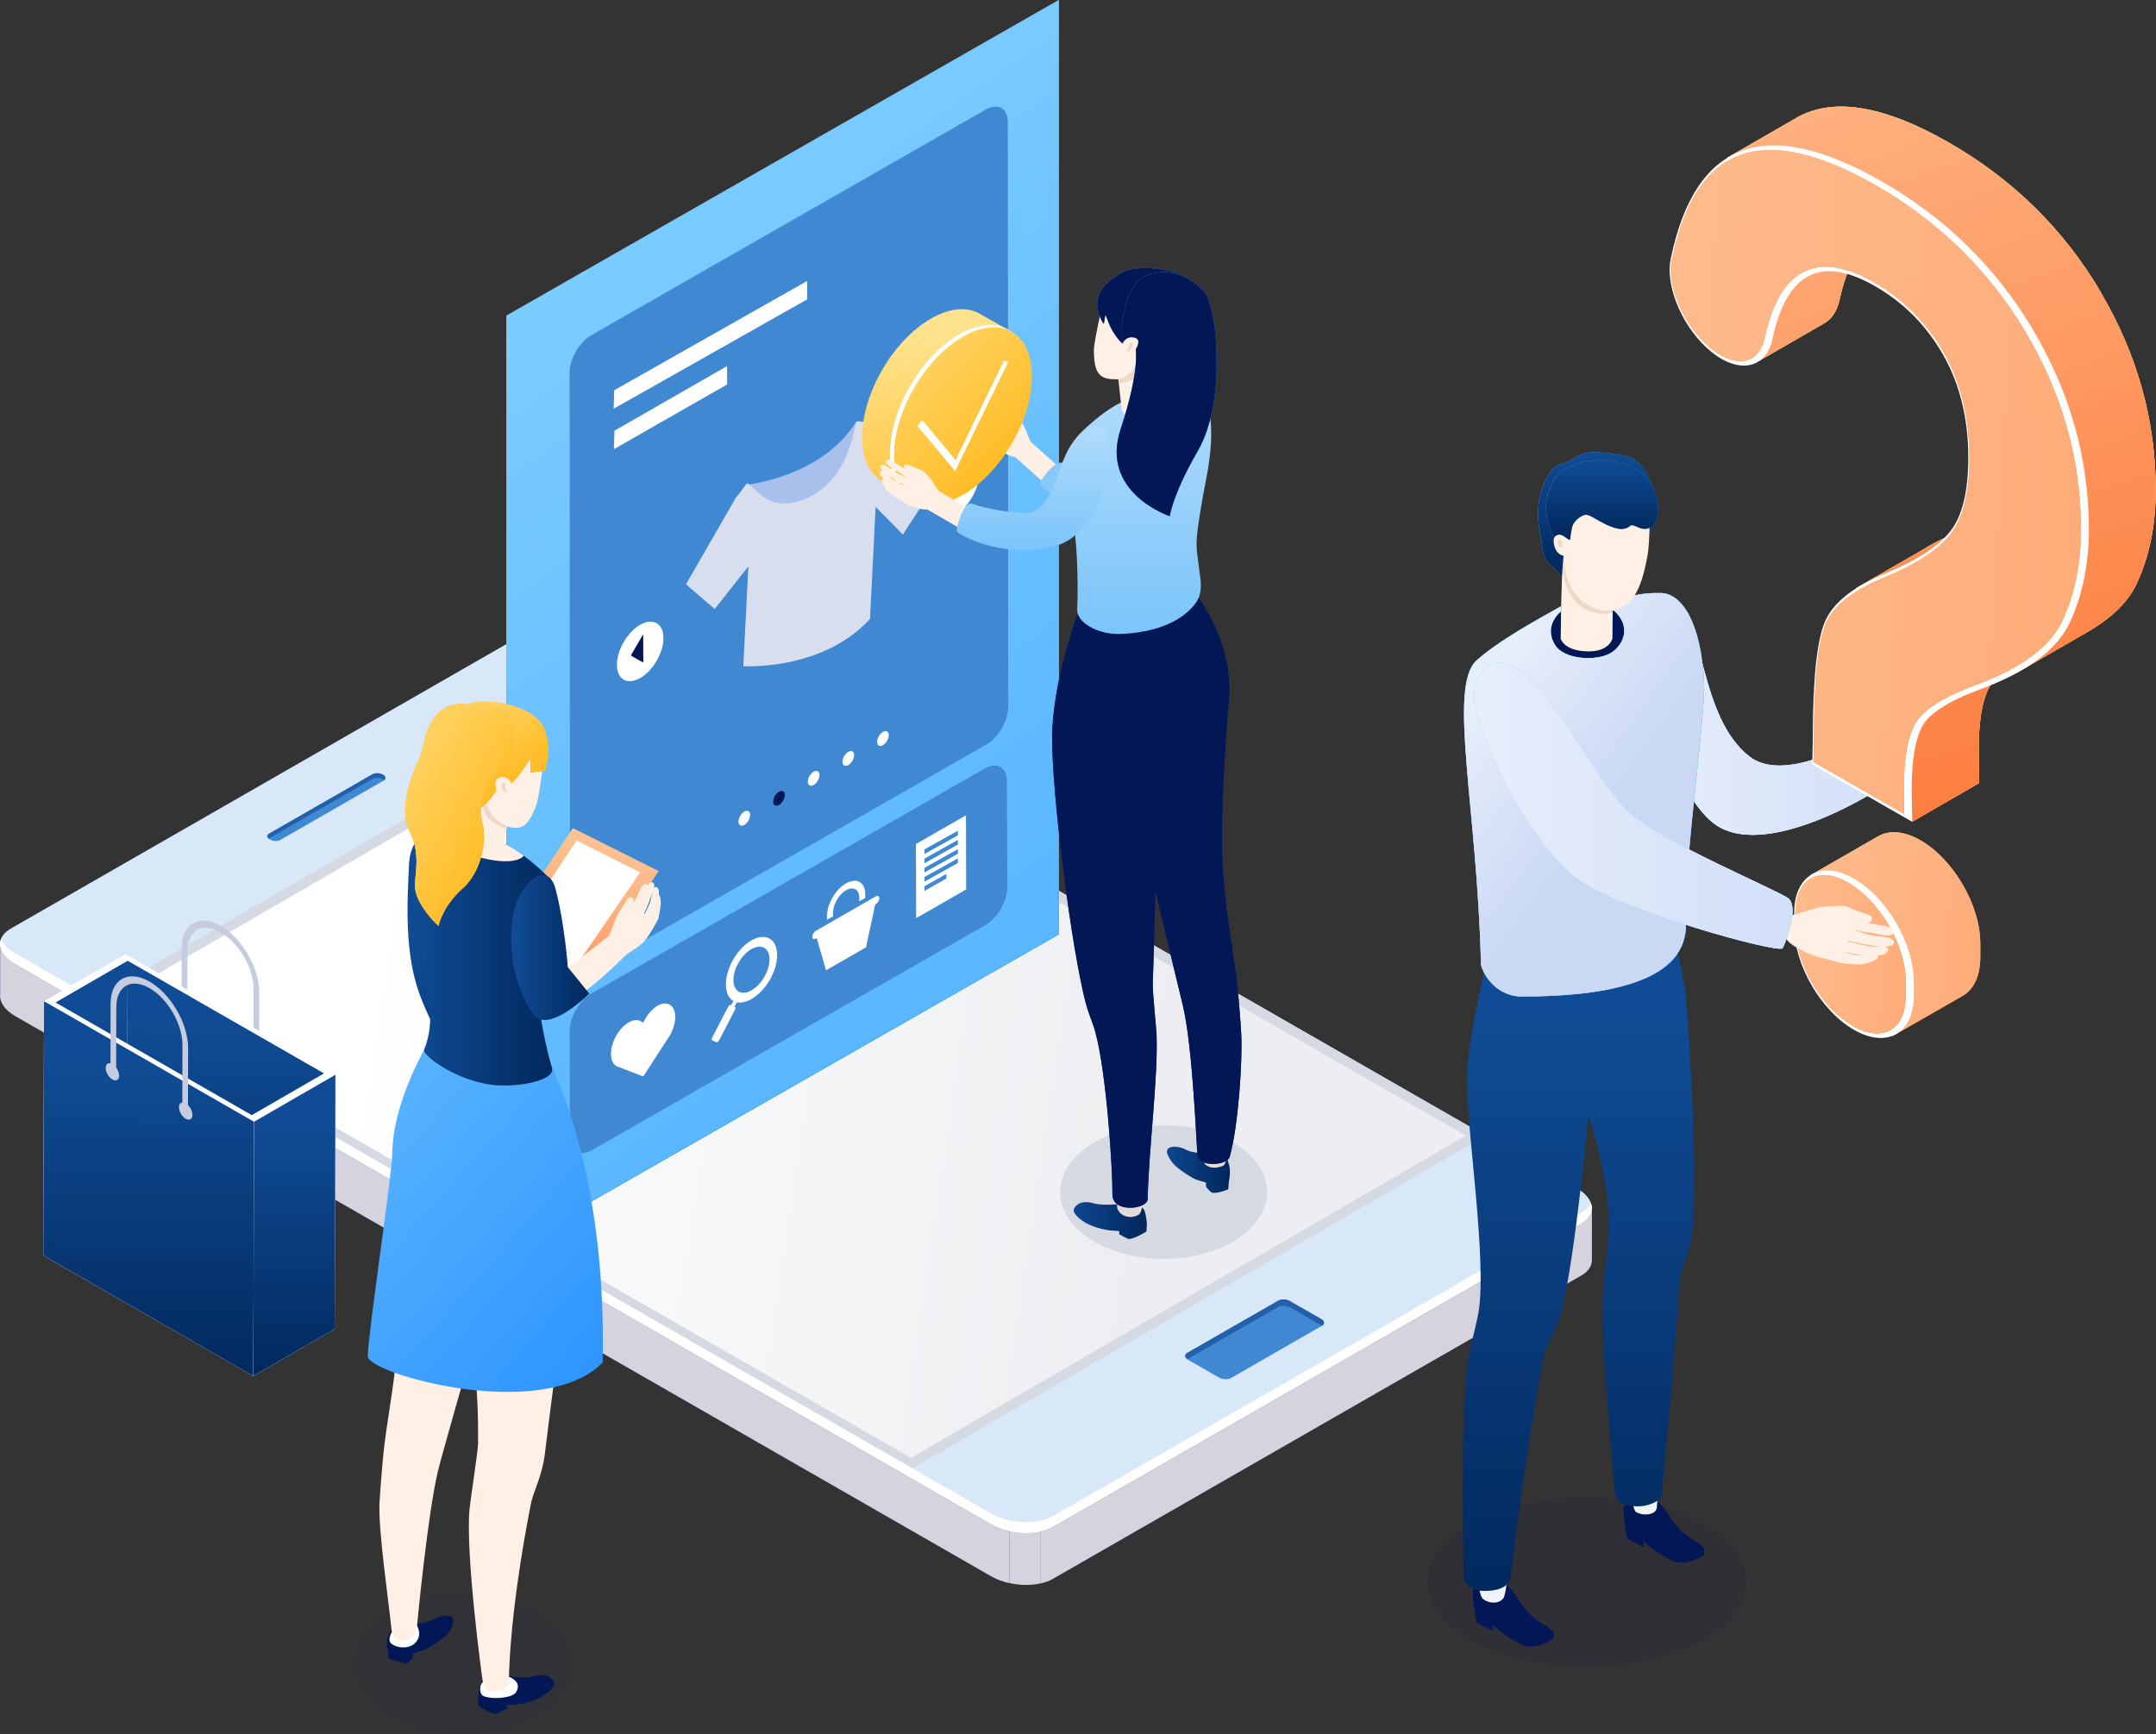 <svg width="220" height="177" viewBox="0 0 220 177" fill="none" xmlns="http://www.w3.org/2000/svg">
<rect x="0" y="0" width="220" height="177" fill="#333333" stroke="none"/>
<path fill-rule="evenodd" clip-rule="evenodd" d="M107.442 155.833L161.351 124.883C162.962 123.954 162.765 122.339 160.897 121.267L61.293 64.087C59.431 63.015 56.61 62.904 54.999 63.826L1.089 94.776C-0.522 95.705 -0.325 97.32 1.543 98.392L101.148 155.572C103.009 156.644 105.83 156.755 107.442 155.833Z" fill="#0C4488"/>
<path fill-rule="evenodd" clip-rule="evenodd" d="M107.442 155.833L161.351 124.883C162.962 123.954 162.765 122.339 160.897 121.267L61.293 64.087C59.431 63.015 56.61 62.904 54.999 63.826L1.089 94.776C-0.522 95.705 -0.325 97.32 1.543 98.392L101.148 155.572C103.009 156.644 105.83 156.755 107.442 155.833Z" fill="#D8E8F8"/>
<path fill-rule="evenodd" clip-rule="evenodd" d="M28.599 85.726L39.155 79.664C39.424 79.507 39.392 79.239 39.076 79.056C38.76 78.873 38.287 78.853 38.017 79.01L27.461 85.072C27.192 85.229 27.225 85.497 27.54 85.68C27.856 85.863 28.329 85.883 28.599 85.726Z" fill="#4089D2"/>
<path d="M68.16 68.581L150.584 115.9L92.958 149.357L10.533 102.045L68.16 68.581Z" fill="#F0F3F8"/>
<path d="M68.16 68.581L150.584 115.9L92.958 149.357L10.533 102.045L68.16 68.581Z" fill="url(#paint0_linear_493_8530)"/>
<path d="M68.16 68.581L150.584 115.9L92.958 149.357L10.533 102.045L68.16 68.581Z" stroke="#D5D9E1"/>
<path fill-rule="evenodd" clip-rule="evenodd" d="M125.595 140.649L134.894 135.306C135.197 135.13 135.164 134.822 134.809 134.62L131.625 132.795C131.27 132.592 130.738 132.573 130.435 132.743L121.136 138.085C120.833 138.262 120.866 138.569 121.221 138.772L124.404 140.597C124.759 140.799 125.292 140.819 125.595 140.649Z" fill="#4089D2"/>
<path fill-rule="evenodd" clip-rule="evenodd" d="M134.901 135.307C134.861 135.294 134.848 135.274 134.815 135.254L131.632 133.43C131.277 133.227 130.744 133.208 130.442 133.378L121.155 138.707C120.886 138.504 120.859 138.243 121.142 138.079L130.442 132.737C130.744 132.56 131.284 132.586 131.632 132.789L134.815 134.613C135.17 134.816 135.21 135.124 134.901 135.3V135.307Z" fill="#2360AB"/>
<path fill-rule="evenodd" clip-rule="evenodd" d="M39.194 79.631C39.161 79.598 39.128 79.566 39.076 79.539C38.76 79.356 38.286 79.337 38.017 79.494L27.461 85.555C27.461 85.555 27.435 85.582 27.422 85.595C27.231 85.425 27.231 85.216 27.461 85.085L38.017 79.023C38.286 78.866 38.76 78.885 39.076 79.069C39.365 79.239 39.404 79.481 39.194 79.638V79.631Z" fill="#2360AB"/>
<path fill-rule="evenodd" clip-rule="evenodd" d="M107.442 155.84C107.081 156.043 106.66 156.2 106.199 156.304V161.601C106.66 161.497 107.081 161.34 107.442 161.13L161.352 130.18C162.095 129.755 162.45 129.179 162.437 128.578C162.443 128.578 162.443 123.255 162.443 123.255C162.457 123.87 162.108 124.452 161.352 124.89L107.442 155.84Z" fill="#0D4488"/>
<path fill-rule="evenodd" clip-rule="evenodd" d="M107.442 155.84C107.081 156.043 106.66 156.2 106.199 156.304V161.601C106.66 161.497 107.081 161.34 107.442 161.13L161.352 130.18C162.095 129.755 162.45 129.179 162.437 128.578C162.443 128.578 162.443 123.255 162.443 123.255C162.457 123.87 162.108 124.452 161.352 124.89L107.442 155.84Z" fill="#D5D3DE"/>
<path fill-rule="evenodd" clip-rule="evenodd" d="M1.543 103.696L101.147 160.876C101.7 161.196 102.344 161.425 103.015 161.575V156.278C102.351 156.128 101.706 155.899 101.147 155.579L1.543 98.399C0.622 97.87 0.102 97.203 0.017 96.549V101.486C-0.069 102.238 0.444 103.055 1.543 103.696Z" fill="#0D4488"/>
<path fill-rule="evenodd" clip-rule="evenodd" d="M1.543 103.696L101.147 160.876C101.7 161.196 102.344 161.425 103.015 161.575V156.278C102.351 156.128 101.706 155.899 101.147 155.579L1.543 98.399C0.622 97.87 0.102 97.203 0.017 96.549V101.486C-0.069 102.238 0.444 103.055 1.543 103.696Z" fill="#D5D3DE"/>
<path fill-rule="evenodd" clip-rule="evenodd" d="M103.01 156.271V161.568C104.075 161.804 105.22 161.817 106.199 161.594V156.298C105.22 156.513 104.075 156.507 103.01 156.271Z" fill="#D5D3DE"/>
<path fill-rule="evenodd" clip-rule="evenodd" d="M1.543 97.287L101.148 154.466C103.009 155.539 105.83 155.65 107.442 154.728L161.351 123.778C161.851 123.49 162.173 123.137 162.331 122.758C162.627 123.536 162.311 124.334 161.351 124.889L107.442 155.84C105.83 156.768 103.009 156.651 101.148 155.578L1.543 98.399C0.254 97.66 -0.239 96.659 0.116 95.803C0.313 96.332 0.793 96.856 1.543 97.287Z" fill="white"/>
<path fill-rule="evenodd" clip-rule="evenodd" d="M51.666 127.574L108.05 95.349V0L51.666 32.225V127.574Z" fill="url(#paint1_linear_493_8530)"/>
<path fill-rule="evenodd" clip-rule="evenodd" d="M51.666 127.574L108.05 95.349V0L51.666 32.225V127.574Z" fill="url(#paint2_linear_493_8530)"/>
<path fill-rule="evenodd" clip-rule="evenodd" d="M51.666 127.574L108.05 95.349V0L51.666 32.225V127.574Z" fill="#3677C1"/>
<path fill-rule="evenodd" clip-rule="evenodd" d="M51.666 127.574L108.05 95.349V0L51.666 32.225V127.574Z" fill="url(#paint3_linear_493_8530)"/>
<g clip-path="url(#clip0_493_8530)">
<path opacity="0.1" d="M161.934 170.098C170.922 170.098 178.209 166.225 178.209 161.448C178.209 156.671 170.922 152.798 161.934 152.798C152.945 152.798 145.658 156.671 145.658 161.448C145.658 166.225 152.945 170.098 161.934 170.098Z" fill="#031655"/>
<path d="M165.805 46.522C161.251 45.661 161.351 46.472 159.927 47.159C159.27 47.473 158.562 47.267 157.755 48.914C156.298 51.869 157.247 54.526 157.313 55.37C157.505 57.829 158.412 57.423 159.494 58.996C160.502 60.469 166.379 57.837 167.761 55.602C168.236 54.84 169.343 52.548 168.785 50.346C168.411 48.881 167.653 46.869 165.805 46.513V46.522Z" fill="url(#paint4_linear_493_8530)"/>
<path d="M165.805 46.522C161.251 45.661 161.351 46.472 159.927 47.159C159.27 47.473 158.562 47.267 157.755 48.914C156.298 51.869 157.247 54.526 157.313 55.37C157.505 57.829 158.412 57.423 159.494 58.996C160.502 60.469 166.379 57.837 167.761 55.602C168.236 54.84 169.343 52.548 168.785 50.346C168.411 48.881 167.653 46.869 165.805 46.513V46.522Z" fill="url(#paint5_linear_493_8530)"/>
<path d="M159.153 66.685L164.672 66.445L164.639 55.825L159.552 56.661C159.552 56.661 159.403 58.375 159.386 58.946C159.336 61.065 159.145 66.685 159.145 66.685H159.153Z" fill="#FFF0E6"/>
<path d="M193.378 74.881L195.184 77.223L178.959 84.524L178.093 80.493L193.378 74.881Z" fill="#FFF0E6"/>
<path d="M171.05 61.587C163.99 57.141 169.143 80.542 175.304 84.325C179.366 86.817 186.834 83.473 191.121 80.89C191.696 80.542 193.286 79.491 193.044 78.258C192.828 77.19 191.712 75.038 190.355 75.418C188.649 75.898 181.972 79.921 178.492 77.19C173.406 73.192 173.922 63.399 171.05 61.595V61.587Z" fill="url(#paint6_linear_493_8530)"/>
<path d="M171.05 61.587C163.99 57.141 169.143 80.542 175.304 84.325C179.366 86.817 186.834 83.473 191.121 80.89C191.696 80.542 193.286 79.491 193.044 78.258C192.828 77.19 191.712 75.038 190.355 75.418C188.649 75.898 181.972 79.921 178.492 77.19C173.406 73.192 173.922 63.399 171.05 61.595V61.587Z" fill="url(#paint7_linear_493_8530)"/>
<path d="M171.05 61.587C163.99 57.141 169.143 80.542 175.304 84.325C179.366 86.817 186.834 83.473 191.121 80.89C191.696 80.542 193.286 79.491 193.044 78.258C192.828 77.19 191.712 75.038 190.355 75.418C188.649 75.898 181.972 79.921 178.492 77.19C173.406 73.192 173.922 63.399 171.05 61.595V61.587Z" fill="url(#paint8_linear_493_8530)"/>
<path d="M171.05 61.587C163.99 57.141 169.143 80.542 175.304 84.325C179.366 86.817 186.834 83.473 191.121 80.89C191.696 80.542 193.286 79.491 193.044 78.258C192.828 77.19 191.712 75.038 190.355 75.418C188.649 75.898 181.972 79.921 178.492 77.19C173.406 73.192 173.922 63.399 171.05 61.595V61.587Z" fill="url(#paint9_linear_493_8530)"/>
<path d="M196.757 72.323L197.448 73.416L198.239 75.204L198.381 76.718C198.381 76.718 197.007 77.397 196.549 77.621C196.233 77.77 194.734 78.225 193.885 77.836L192.595 75.171C192.595 75.171 193.519 73.879 193.719 73.589C194.01 73.142 195.25 72.224 195.25 72.224L196.749 72.331L196.757 72.323Z" fill="#FFF0E6"/>
<path d="M198.497 71.437C198.264 70.857 197.34 71.337 195.983 71.759C195.25 71.991 193.568 73.796 193.568 73.796L194.526 74.152L195.775 73.183C195.775 73.183 198.68 71.884 198.497 71.428V71.437Z" fill="#FFF0E6"/>
<path d="M198.381 76.718C198.381 76.718 200.213 75.584 200.562 75.245C200.829 74.988 201.153 74.342 201.336 74.028C201.461 73.821 201.361 73.415 200.845 73.755C200.554 73.945 199.696 74.806 199.696 74.806L198.14 75.451L198.381 76.718Z" fill="#FFF0E6"/>
<path d="M197.473 74.483L197.748 75.642C197.748 75.642 199.804 74.607 200.287 74.284C200.703 74.011 201.369 73.382 201.652 73.018C201.811 72.811 201.86 72.546 201.744 72.356C201.627 72.157 201.336 72.248 201.211 72.322C201.211 72.322 200.262 73.125 199.862 73.349C199.388 73.614 197.465 74.491 197.465 74.491L197.473 74.483Z" fill="#FFF0E6"/>
<path d="M197.681 74.442C197.681 74.442 199.238 73.713 199.721 73.415C200.195 73.126 200.986 72.72 201.411 72.215C201.527 72.074 201.669 71.743 201.544 71.528C201.419 71.313 201.07 71.387 200.87 71.503C200.87 71.503 199.746 72.223 199.28 72.48C198.772 72.753 197.148 73.341 197.148 73.341L197.681 74.433V74.442Z" fill="#FFF0E6"/>
<path d="M196.699 72.281L197.082 73.448C197.082 73.448 198.564 72.687 199.064 72.356C199.446 72.107 200.287 71.768 200.62 71.437C200.729 71.329 200.912 71.098 200.787 70.891C200.662 70.684 200.346 70.634 200.146 70.717C199.721 70.882 198.93 71.362 198.522 71.578C198.09 71.809 196.699 72.281 196.699 72.281Z" fill="#FFF0E6"/>
<path d="M165.713 153.767C165.887 153.386 166.453 152.873 166.803 152.765C168.518 152.268 169.65 153.618 170.158 154.429C171.673 156.871 172.364 156.755 173.713 157.806C174.063 158.079 173.879 158.692 173.879 158.692C173.879 158.692 172.123 159.975 170.666 159.296C168.626 158.344 167.719 157.243 167.719 157.243V157.906L166.254 157.161C166.104 157.086 166.004 156.937 165.996 156.763C165.996 156.763 165.513 154.189 165.713 153.767Z" fill="#031655"/>
<path d="M150.337 162.318C150.511 161.937 151.077 161.424 151.427 161.316C153.142 160.819 154.274 162.169 154.782 162.98C156.297 165.422 156.988 165.306 158.337 166.357C158.687 166.63 158.503 167.243 158.503 167.243C158.503 167.243 156.747 168.526 155.29 167.847C153.25 166.895 152.343 165.794 152.343 165.794V166.456L150.878 165.711C150.728 165.637 150.628 165.488 150.62 165.314C150.62 165.314 150.137 162.74 150.337 162.318Z" fill="#031655"/>
<path d="M169.559 148.427C169.559 148.427 169.218 151.548 169.068 153.841C169.018 154.594 167.744 154.768 166.945 154.321C166.371 154.006 166.171 148.642 166.171 148.642L169.559 148.419V148.427Z" fill="#F0F3F8"/>
<path d="M154.158 156.175C154.158 156.175 153.875 162.491 153.4 163.12C152.976 163.683 151.985 163.716 151.286 163.153C150.794 162.756 150.278 157.243 150.278 157.243L154.149 156.175H154.158Z" fill="#F0F3F8"/>
<path d="M167.504 65.154C167.037 63.159 164.565 61.959 164.565 61.959L164.532 65.179C164.532 65.179 164.224 66.503 162.051 66.479C159.562 66.445 159.253 65.179 159.253 65.179L159.295 62.323C159.295 62.323 154.916 66.528 154.833 67.993C154.708 70.162 158.804 70.253 162.284 69.665C165.764 69.078 168.003 67.265 167.512 65.154H167.504Z" fill="#031655"/>
<path d="M164.59 59.774L164.573 62.522C164.573 62.522 163.491 62.895 162.092 62.34C159.769 61.421 159.453 58.276 159.453 58.276L159.57 56.653C160.635 57.796 162.034 60.18 164.598 59.774H164.59Z" fill="#EDD9C9"/>
<path d="M149.371 161.092C149.371 161.092 148.946 145.207 149.779 138.925C149.904 138.006 150.703 134.91 150.861 133.991C151.76 128.635 149.679 115.507 149.679 110.267C149.679 105.483 152.668 94.201 152.668 94.201L169.967 91.709C169.967 91.709 171.973 100.136 172.098 102.197C172.465 107.892 173.256 118.967 172.664 126.053C172.565 127.261 171.432 129.587 171.349 131.044C170.866 139.471 169.543 152.558 169.543 152.624C169.551 153.22 167.461 154.246 165.638 153.435C165.022 153.162 164.797 152.748 164.772 152.326C164.389 147.045 163.349 137.219 163.557 132.187C163.598 131.168 164.081 127.187 164.14 126.169C164.448 120.366 162.058 113.868 162.058 113.868C162.058 113.868 160.743 128.611 159.236 134.239C158.97 135.224 157.821 137.302 157.588 138.287C156.564 142.558 154.199 159.461 154.191 160.786C154.191 161.423 153.633 162.383 151.436 162.367C150.303 162.359 149.363 161.663 149.363 161.084L149.371 161.092Z" fill="url(#paint10_linear_493_8530)"/>
<path d="M150.661 67.414C153.05 65.27 157.038 63.159 159.311 61.86L159.294 62.389C159.294 62.389 157.404 63.821 158.695 65.849C159.627 67.323 162.807 67.48 164.256 66.702C165.63 65.965 166.62 63.896 164.564 62.215V61.462C166.137 60.924 167.02 60.494 169.442 60.519C171.699 60.543 173.58 63.697 173.88 69.549C174.046 72.885 172.007 86.941 172.007 93.091C172.007 95.003 173.622 101.7 155.307 101.7C152.451 101.7 151.136 99.043 151.119 98.331C150.744 82.562 147.722 70.054 150.669 67.406L150.661 67.414Z" fill="url(#paint11_linear_493_8530)"/>
<path d="M150.661 67.414C153.05 65.27 157.038 63.159 159.311 61.86L159.294 62.389C159.294 62.389 157.404 63.821 158.695 65.849C159.627 67.323 162.807 67.48 164.256 66.702C165.63 65.965 166.62 63.896 164.564 62.215V61.462C166.137 60.924 167.02 60.494 169.442 60.519C171.699 60.543 173.58 63.697 173.88 69.549C174.046 72.885 172.007 86.941 172.007 93.091C172.007 95.003 173.622 101.7 155.307 101.7C152.451 101.7 151.136 99.043 151.119 98.331C150.744 82.562 147.722 70.054 150.669 67.406L150.661 67.414Z" fill="url(#paint12_linear_493_8530)"/>
<path d="M150.661 67.414C153.05 65.27 157.038 63.159 159.311 61.86L159.294 62.389C159.294 62.389 157.404 63.821 158.695 65.849C159.627 67.323 162.807 67.48 164.256 66.702C165.63 65.965 166.62 63.896 164.564 62.215V61.462C166.137 60.924 167.02 60.494 169.442 60.519C171.699 60.543 173.58 63.697 173.88 69.549C174.046 72.885 172.007 86.941 172.007 93.091C172.007 95.003 173.622 101.7 155.307 101.7C152.451 101.7 151.136 99.043 151.119 98.331C150.744 82.562 147.722 70.054 150.669 67.406L150.661 67.414Z" fill="url(#paint13_linear_493_8530)"/>
<path d="M168.352 52.109C168.352 52.109 168.352 55.378 168.119 56.661C167.628 59.31 166.912 62.091 164.348 62.323C162.242 62.514 159.869 60.676 159.661 57.638C159.545 55.949 159.52 51.811 159.52 51.811C159.986 49.749 168.819 50.097 168.361 52.109H168.352Z" fill="#FFF0E6"/>
<path d="M159.369 54.55C160.385 54.65 160.66 55.271 160.776 55.958C160.893 56.645 160.302 56.901 159.661 56.761C158.995 56.612 158.678 56.181 158.562 55.494C158.445 54.807 158.695 54.484 159.378 54.55H159.369Z" fill="#FFF0E6"/>
<path d="M159.387 55.172L159.445 55.868C159.187 55.951 158.945 55.719 158.92 55.412C158.895 55.114 159.145 55.023 159.387 55.163V55.172Z" fill="#EDD9C9"/>
<path d="M158.079 50.139C158.412 49.36 158.346 48.533 160.244 47.581C161.859 46.77 165.53 46.48 167.753 48.508C169.609 50.205 169.684 53.888 167.869 53.979C167.295 54.013 166.721 53.474 166.388 53.632C166.254 53.698 166.188 53.88 165.622 53.979C165.106 54.07 164.132 53.657 163.873 53.524C162.075 52.63 162.017 52.208 161.126 52.845C160.918 52.994 160.718 53.201 160.543 53.483C160.352 53.772 160.21 55.105 160.21 55.105C160.21 55.105 160.119 55.13 159.719 54.824C158.912 54.211 158.595 54.865 158.595 54.865C158.595 54.865 157.122 52.365 158.079 50.139Z" fill="url(#paint14_linear_493_8530)"/>
<path d="M158.079 50.139C158.412 49.36 158.346 48.533 160.244 47.581C161.859 46.77 165.53 46.48 167.753 48.508C169.609 50.205 169.684 53.888 167.869 53.979C167.295 54.013 166.721 53.474 166.388 53.632C166.254 53.698 166.188 53.88 165.622 53.979C165.106 54.07 164.132 53.657 163.873 53.524C162.075 52.63 162.017 52.208 161.126 52.845C160.918 52.994 160.718 53.201 160.543 53.483C160.352 53.772 160.21 55.105 160.21 55.105C160.21 55.105 160.119 55.13 159.719 54.824C158.912 54.211 158.595 54.865 158.595 54.865C158.595 54.865 157.122 52.365 158.079 50.139Z" fill="url(#paint15_linear_493_8530)"/>
<path d="M195.966 85.766C194.234 84.773 192.677 84.707 191.562 85.402L184.752 89.317L193.102 105.74L200.253 101.643C200.253 101.643 200.287 101.626 200.303 101.609L200.378 101.568C201.419 100.906 202.068 99.573 202.068 97.694V96.279C202.068 92.405 199.337 87.703 195.966 85.766Z" fill="url(#paint16_linear_493_8530)"/>
<path d="M195.966 85.766C194.234 84.773 192.677 84.707 191.562 85.402L184.752 89.317L193.102 105.74L200.253 101.643C200.253 101.643 200.287 101.626 200.303 101.609L200.378 101.568C201.419 100.906 202.068 99.573 202.068 97.694V96.279C202.068 92.405 199.337 87.703 195.966 85.766Z" fill="url(#paint17_linear_493_8530)"/>
<path d="M195.966 85.766C194.234 84.773 192.677 84.707 191.562 85.402L184.752 89.317L193.102 105.74L200.253 101.643C200.253 101.643 200.287 101.626 200.303 101.609L200.378 101.568C201.419 100.906 202.068 99.573 202.068 97.694V96.279C202.068 92.405 199.337 87.703 195.966 85.766Z" fill="url(#paint18_linear_493_8530)"/>
<path d="M189.181 89.673C185.81 87.736 183.079 89.309 183.079 93.174V94.59C183.079 98.464 185.81 103.166 189.181 105.103C192.553 107.04 195.284 105.467 195.284 101.601V100.186C195.284 96.312 192.553 91.61 189.181 89.673Z" fill="white"/>
<path d="M191.554 105.467C190.796 105.467 189.939 105.202 189.064 104.697C185.826 102.834 183.195 98.306 183.195 94.59V93.174C183.195 90.79 184.311 89.309 186.101 89.309C186.858 89.309 187.716 89.573 188.59 90.078C191.828 91.941 194.459 96.469 194.459 100.185V101.601C194.459 102.818 194.168 103.828 193.627 104.506C193.119 105.135 192.403 105.467 191.554 105.467Z" fill="url(#paint19_linear_493_8530)"/>
<path d="M191.554 105.467C190.796 105.467 189.939 105.202 189.064 104.697C185.826 102.834 183.195 98.306 183.195 94.59V93.174C183.195 90.79 184.311 89.309 186.101 89.309C186.858 89.309 187.716 89.573 188.59 90.078C191.828 91.941 194.459 96.469 194.459 100.185V101.601C194.459 102.818 194.168 103.828 193.627 104.506C193.119 105.135 192.403 105.467 191.554 105.467Z" fill="url(#paint20_linear_493_8530)"/>
<path d="M191.554 105.467C190.796 105.467 189.939 105.202 189.064 104.697C185.826 102.834 183.195 98.306 183.195 94.59V93.174C183.195 90.79 184.311 89.309 186.101 89.309C186.858 89.309 187.716 89.573 188.59 90.078C191.828 91.941 194.459 96.469 194.459 100.185V101.601C194.459 102.818 194.168 103.828 193.627 104.506C193.119 105.135 192.403 105.467 191.554 105.467Z" fill="url(#paint21_linear_493_8530)"/>
<path d="M214.331 29.751C210.552 23.369 205.407 18.312 198.897 14.57C192.087 10.663 186.825 9.86 183.096 12.153L176.261 16.093L178.267 18.941C177.901 20 177.584 21.159 177.318 22.426C177.01 23.924 177.368 25.786 178.167 27.558L179.416 36.878L186.201 32.963C186.201 32.963 186.226 32.947 186.242 32.938C186.95 32.499 187.466 31.713 187.708 30.612C189.156 23.849 192.636 22.053 198.164 25.224C201.103 26.912 203.425 29.255 205.132 32.26C206.83 35.256 207.688 38.741 207.688 42.714C207.688 46.182 207.08 48.691 205.856 50.247C204.641 51.795 202.418 53.235 199.188 54.568C198.064 55.031 197.09 55.536 196.249 56.074L189.414 60.014L192.578 60.602L192.678 60.627C192.103 62.804 191.812 66.405 191.812 71.471L191.762 74.045L193.976 75.311L195.125 83.862L201.952 79.922L201.91 76.52C201.91 73.631 202.26 71.52 202.959 70.188C203.45 69.252 204.599 68.342 206.372 67.456L206.481 68.267L213.307 64.327C215.613 62.936 217.203 61.355 218.036 59.551C219.335 56.761 219.976 53.591 219.976 50.04C219.976 42.896 218.086 36.125 214.306 29.743L214.331 29.751Z" fill="url(#paint22_linear_493_8530)"/>
<path d="M214.331 29.751C210.552 23.369 205.407 18.312 198.897 14.57C192.087 10.663 186.825 9.86 183.096 12.153L176.261 16.093L178.267 18.941C177.901 20 177.584 21.159 177.318 22.426C177.01 23.924 177.368 25.786 178.167 27.558L179.416 36.878L186.201 32.963C186.201 32.963 186.226 32.947 186.242 32.938C186.95 32.499 187.466 31.713 187.708 30.612C189.156 23.849 192.636 22.053 198.164 25.224C201.103 26.912 203.425 29.255 205.132 32.26C206.83 35.256 207.688 38.741 207.688 42.714C207.688 46.182 207.08 48.691 205.856 50.247C204.641 51.795 202.418 53.235 199.188 54.568C198.064 55.031 197.09 55.536 196.249 56.074L189.414 60.014L192.578 60.602L192.678 60.627C192.103 62.804 191.812 66.405 191.812 71.471L191.762 74.045L193.976 75.311L195.125 83.862L201.952 79.922L201.91 76.52C201.91 73.631 202.26 71.52 202.959 70.188C203.45 69.252 204.599 68.342 206.372 67.456L206.481 68.267L213.307 64.327C215.613 62.936 217.203 61.355 218.036 59.551C219.335 56.761 219.976 53.591 219.976 50.04C219.976 42.896 218.086 36.125 214.306 29.743L214.331 29.751Z" fill="#FFC67F"/>
<path d="M214.331 29.751C210.552 23.369 205.407 18.312 198.897 14.57C192.087 10.663 186.825 9.86 183.096 12.153L176.261 16.093L178.267 18.941C177.901 20 177.584 21.159 177.318 22.426C177.01 23.924 177.368 25.786 178.167 27.558L179.416 36.878L186.201 32.963C186.201 32.963 186.226 32.947 186.242 32.938C186.95 32.499 187.466 31.713 187.708 30.612C189.156 23.849 192.636 22.053 198.164 25.224C201.103 26.912 203.425 29.255 205.132 32.26C206.83 35.256 207.688 38.741 207.688 42.714C207.688 46.182 207.08 48.691 205.856 50.247C204.641 51.795 202.418 53.235 199.188 54.568C198.064 55.031 197.09 55.536 196.249 56.074L189.414 60.014L192.578 60.602L192.678 60.627C192.103 62.804 191.812 66.405 191.812 71.471L191.762 74.045L193.976 75.311L195.125 83.862L201.952 79.922L201.91 76.52C201.91 73.631 202.26 71.52 202.959 70.188C203.45 69.252 204.599 68.342 206.372 67.456L206.481 68.267L213.307 64.327C215.613 62.936 217.203 61.355 218.036 59.551C219.335 56.761 219.976 53.591 219.976 50.04C219.976 42.896 218.086 36.125 214.306 29.743L214.331 29.751Z" fill="url(#paint23_linear_493_8530)"/>
<path d="M207.488 33.717C203.708 27.335 198.564 22.277 192.053 18.535C180.173 11.715 172.989 14.339 170.483 26.399C169.875 29.321 171.807 33.651 174.662 35.935C177.559 38.253 180.24 37.541 180.864 34.586C182.313 27.823 185.793 26.027 191.321 29.197C194.259 30.886 196.582 33.228 198.289 36.233C199.987 39.23 200.845 42.715 200.845 46.688C200.845 50.156 200.237 52.664 199.013 54.22C197.798 55.768 195.575 57.209 192.345 58.541C189.081 59.891 187.042 61.529 186.217 63.45C185.393 65.37 184.977 69.368 184.977 75.444L184.927 78.019L195.125 83.871L195.075 80.494C195.075 77.605 195.425 75.494 196.124 74.161C196.824 72.829 198.813 71.554 202.085 70.337C206.872 68.582 209.911 66.306 211.209 63.525C212.508 60.735 213.149 57.565 213.149 54.014C213.149 46.87 211.259 40.099 207.48 33.717H207.488Z" fill="white"/>
<path d="M185.052 77.754L185.102 75.461C185.102 69.476 185.502 65.503 186.301 63.64C187.067 61.844 189.048 60.279 192.178 58.98C195.467 57.631 197.773 56.124 199.038 54.518C200.32 52.888 200.97 50.255 200.97 46.696C200.97 42.673 200.087 39.081 198.356 36.018C196.616 32.947 194.21 30.521 191.213 28.808C189.381 27.757 187.733 27.227 186.309 27.227C183.196 27.227 181.098 29.677 180.065 34.503C179.749 36.001 178.85 36.854 177.601 36.854C176.694 36.854 175.653 36.415 174.613 35.579C171.865 33.386 170.034 29.23 170.6 26.498C172.165 18.974 175.462 15.315 180.673 15.315C183.645 15.315 187.275 16.532 191.471 18.949C197.881 22.633 203.018 27.682 206.739 33.965C210.46 40.248 212.342 46.994 212.342 54.022C212.342 57.49 211.701 60.619 210.444 63.334C209.212 65.991 206.231 68.201 201.586 69.906C198.164 71.181 196.133 72.506 195.367 73.954C194.626 75.37 194.26 77.513 194.26 80.51L194.301 83.068L185.061 77.762L185.052 77.754Z" fill="url(#paint24_linear_493_8530)"/>
<path d="M185.052 77.754L185.102 75.461C185.102 69.476 185.502 65.503 186.301 63.64C187.067 61.844 189.048 60.279 192.178 58.98C195.467 57.631 197.773 56.124 199.038 54.518C200.32 52.888 200.97 50.255 200.97 46.696C200.97 42.673 200.087 39.081 198.356 36.018C196.616 32.947 194.21 30.521 191.213 28.808C189.381 27.757 187.733 27.227 186.309 27.227C183.196 27.227 181.098 29.677 180.065 34.503C179.749 36.001 178.85 36.854 177.601 36.854C176.694 36.854 175.653 36.415 174.613 35.579C171.865 33.386 170.034 29.23 170.6 26.498C172.165 18.974 175.462 15.315 180.673 15.315C183.645 15.315 187.275 16.532 191.471 18.949C197.881 22.633 203.018 27.682 206.739 33.965C210.46 40.248 212.342 46.994 212.342 54.022C212.342 57.49 211.701 60.619 210.444 63.334C209.212 65.991 206.231 68.201 201.586 69.906C198.164 71.181 196.133 72.506 195.367 73.954C194.626 75.37 194.26 77.513 194.26 80.51L194.301 83.068L185.061 77.762L185.052 77.754Z" fill="url(#paint25_linear_493_8530)"/>
<path d="M185.052 77.754L185.102 75.461C185.102 69.476 185.502 65.503 186.301 63.64C187.067 61.844 189.048 60.279 192.178 58.98C195.467 57.631 197.773 56.124 199.038 54.518C200.32 52.888 200.97 50.255 200.97 46.696C200.97 42.673 200.087 39.081 198.356 36.018C196.616 32.947 194.21 30.521 191.213 28.808C189.381 27.757 187.733 27.227 186.309 27.227C183.196 27.227 181.098 29.677 180.065 34.503C179.749 36.001 178.85 36.854 177.601 36.854C176.694 36.854 175.653 36.415 174.613 35.579C171.865 33.386 170.034 29.23 170.6 26.498C172.165 18.974 175.462 15.315 180.673 15.315C183.645 15.315 187.275 16.532 191.471 18.949C197.881 22.633 203.018 27.682 206.739 33.965C210.46 40.248 212.342 46.994 212.342 54.022C212.342 57.49 211.701 60.619 210.444 63.334C209.212 65.991 206.231 68.201 201.586 69.906C198.164 71.181 196.133 72.506 195.367 73.954C194.626 75.37 194.26 77.513 194.26 80.51L194.301 83.068L185.061 77.762L185.052 77.754Z" fill="url(#paint26_linear_493_8530)"/>
<path d="M189.082 93.736L188 98.322L185.277 97.585C184.936 97.502 182.663 96.6 182.247 95.764L182.78 93.422C182.78 93.422 185.236 92.718 185.569 92.61C186.085 92.445 188.224 92.66 188.224 92.66L189.074 93.745L189.082 93.736Z" fill="#FFF0E6"/>
<path d="M191.005 93.828C191.188 93.232 189.739 93.223 188.507 92.528C188.033 92.263 185.327 92.677 185.327 92.677L186.193 93.761L187.775 93.794C187.775 93.794 189.748 94.407 190.272 94.25C190.439 94.2 190.855 94.299 190.997 93.836L191.005 93.828Z" fill="#FFF0E6"/>
<path d="M188 98.314C188 98.314 189.473 98.472 189.964 98.422C190.331 98.389 191.047 98.157 191.371 97.975C191.48 97.917 191.663 97.718 191.646 97.553C191.621 97.329 191.496 97.305 191.338 97.296C190.988 97.296 190.306 97.387 189.973 97.478C189.382 97.636 187.958 97.064 187.958 97.064L188.008 98.306L188 98.314Z" fill="#FFF0E6"/>
<path d="M188.441 96.038L188.017 97.106C188.017 97.106 189.723 97.487 190.306 97.545C190.797 97.586 191.713 97.52 192.171 97.412C192.421 97.354 192.629 97.18 192.67 96.957C192.704 96.733 192.421 96.618 192.279 96.601C192.279 96.601 191.039 96.634 190.581 96.551C190.048 96.46 188.441 96.046 188.441 96.046V96.038Z" fill="#FFF0E6"/>
<path d="M188.458 95.963C188.458 95.963 190.123 96.377 190.697 96.443C191.247 96.518 192.121 96.708 192.77 96.567C193.486 96.418 193.37 95.897 192.795 95.723C192.346 95.591 191.472 95.533 190.947 95.442C190.381 95.342 188.749 94.779 188.749 94.779L188.466 95.963H188.458Z" fill="#FFF0E6"/>
<path d="M189.065 93.662L188.624 94.804C188.624 94.804 190.256 95.135 190.855 95.202C191.313 95.251 192.171 95.508 192.653 95.467C192.803 95.45 193.203 95.417 193.236 95.169C193.278 94.929 192.945 94.672 192.737 94.606C192.295 94.465 191.38 94.341 190.93 94.258C190.447 94.167 189.065 93.662 189.065 93.662Z" fill="#FFF0E6"/>
<path d="M150.578 72.298C152.035 77.927 156.647 86.428 160.885 89.615C165.314 92.951 181.614 97.371 181.906 96.766C182.38 95.781 183.587 92.429 182.422 91.643C180.948 90.658 169.768 85.997 166.338 83.001C163.649 80.65 160.727 74.615 157.23 70.444C152.46 64.74 149.738 69.012 150.587 72.298H150.578Z" fill="url(#paint27_linear_493_8530)"/>
<path d="M150.578 72.298C152.035 77.927 156.647 86.428 160.885 89.615C165.314 92.951 181.614 97.371 181.906 96.766C182.38 95.781 183.587 92.429 182.422 91.643C180.948 90.658 169.768 85.997 166.338 83.001C163.649 80.65 160.727 74.615 157.23 70.444C152.46 64.74 149.738 69.012 150.587 72.298H150.578Z" fill="url(#paint28_linear_493_8530)"/>
<path d="M150.578 72.298C152.035 77.927 156.647 86.428 160.885 89.615C165.314 92.951 181.614 97.371 181.906 96.766C182.38 95.781 183.587 92.429 182.422 91.643C180.948 90.658 169.768 85.997 166.338 83.001C163.649 80.65 160.727 74.615 157.23 70.444C152.46 64.74 149.738 69.012 150.587 72.298H150.578Z" fill="url(#paint29_linear_493_8530)"/>
<path d="M150.578 72.298C152.035 77.927 156.647 86.428 160.885 89.615C165.314 92.951 181.614 97.371 181.906 96.766C182.38 95.781 183.587 92.429 182.422 91.643C180.948 90.658 169.768 85.997 166.338 83.001C163.649 80.65 160.727 74.615 157.23 70.444C152.46 64.74 149.738 69.012 150.587 72.298H150.578Z" fill="url(#paint30_linear_493_8530)"/>
</g>
<g clip-path="url(#clip1_493_8530)">
<path d="M19.416 94.416C19.385 94.441 19.36 94.472 19.328 94.5C19.303 94.522 19.281 94.544 19.256 94.569C19.237 94.591 19.218 94.61 19.199 94.632C19.171 94.663 19.145 94.701 19.12 94.735C19.095 94.769 19.07 94.801 19.045 94.835C19.035 94.848 19.029 94.857 19.023 94.87C18.991 94.92 18.963 94.973 18.934 95.026C18.909 95.07 18.884 95.111 18.859 95.158C18.859 95.158 18.859 95.158 18.859 95.161C18.831 95.224 18.805 95.293 18.78 95.358C18.764 95.396 18.749 95.427 18.739 95.465C18.733 95.484 18.727 95.502 18.72 95.521C18.695 95.606 18.673 95.693 18.651 95.784C18.645 95.806 18.638 95.828 18.632 95.85C18.632 95.866 18.626 95.878 18.623 95.894C18.607 95.981 18.594 96.072 18.582 96.166C18.578 96.201 18.569 96.232 18.566 96.266C18.566 96.276 18.566 96.288 18.566 96.298C18.553 96.439 18.547 96.583 18.544 96.733L18.531 104.012L19.108 104.356L19.12 97.065C19.127 94.939 20.645 94.081 22.506 95.148C24.368 96.216 25.877 98.816 25.87 100.939L25.858 108.371L26.434 108.713L26.45 101.268C26.456 98.781 24.692 95.737 22.513 94.484C21.35 93.817 20.308 93.799 19.58 94.297C19.546 94.322 19.508 94.344 19.473 94.372C19.454 94.384 19.438 94.4 19.419 94.416H19.416Z" fill="#C6CCDF"/>
<path d="M5.652 102.306L5.576 128.263L10.792 127.007L12.953 123.997L13.029 98.04L5.652 102.306Z" fill="#5F67D3"/>
<path d="M5.652 102.306L5.576 128.263L10.792 127.007L12.953 123.997L13.029 98.04L5.652 102.306Z" fill="url(#paint31_linear_493_8530)"/>
<path d="M5.652 102.306L5.576 128.263L10.792 127.007L12.953 123.997L13.029 98.04L5.652 102.306Z" fill="url(#paint32_linear_493_8530)"/>
<path d="M33.071 109.543L32.996 135.501L12.953 123.997L13.029 98.04L33.071 109.543Z" fill="#243096"/>
<path d="M33.071 109.543L32.996 135.501L12.953 123.997L13.029 98.04L33.071 109.543Z" fill="url(#paint33_linear_493_8530)"/>
<path d="M33.071 109.543L32.996 135.501L12.953 123.997L13.029 98.04L33.071 109.543Z" fill="url(#paint34_linear_493_8530)"/>
<path d="M25.924 114.473L25.848 140.43L4.42 128.128L4.496 102.174L25.924 114.473Z" fill="#A5B9F2"/>
<path d="M25.924 114.473L25.848 140.43L4.42 128.128L4.496 102.174L25.924 114.473Z" fill="url(#paint35_linear_493_8530)"/>
<path d="M25.924 114.473L25.848 140.43L4.42 128.128L4.496 102.174L25.924 114.473Z" fill="url(#paint36_linear_493_8530)"/>
<path d="M25.923 114.473L25.848 140.43L34.148 135.635L34.223 109.678L25.923 114.473Z" fill="#7878EA"/>
<path d="M25.923 114.473L25.848 140.43L34.148 135.635L34.223 109.678L25.923 114.473Z" fill="url(#paint37_linear_493_8530)"/>
<path d="M25.923 114.473L25.848 140.43L34.148 135.635L34.223 109.678L25.923 114.473Z" fill="url(#paint38_linear_493_8530)"/>
<path d="M34.224 109.678L25.921 114.476L4.496 102.174L12.796 97.376L34.224 109.678ZM25.691 113.809L33.071 109.543L13.029 98.04L5.652 102.306L25.695 113.809" fill="white"/>
<path d="M12.165 100.113C12.133 100.138 12.108 100.169 12.077 100.198C12.051 100.22 12.026 100.241 12.004 100.267C11.985 100.285 11.966 100.307 11.947 100.329C11.919 100.36 11.894 100.398 11.869 100.433C11.844 100.464 11.815 100.498 11.79 100.533C11.784 100.542 11.774 100.555 11.765 100.567C11.733 100.617 11.705 100.671 11.677 100.724C11.651 100.768 11.623 100.808 11.601 100.858C11.573 100.921 11.547 100.99 11.522 101.056C11.51 101.093 11.491 101.125 11.481 101.162C11.475 101.181 11.469 101.2 11.462 101.219C11.437 101.303 11.412 101.391 11.393 101.482C11.39 101.504 11.38 101.526 11.374 101.547C11.374 101.563 11.368 101.576 11.365 101.591C11.346 101.679 11.336 101.773 11.324 101.864C11.321 101.898 11.311 101.93 11.308 101.964C11.308 101.973 11.308 101.983 11.308 101.992C11.296 102.133 11.286 102.277 11.286 102.428L11.273 108.998L11.853 109.343L11.869 102.76C11.875 100.633 13.393 99.775 15.252 100.843C17.113 101.911 18.622 104.51 18.616 106.634L18.603 113.417L19.18 113.759L19.195 106.963C19.202 104.476 17.438 101.432 15.255 100.179C14.092 99.512 13.05 99.493 12.322 99.991C12.288 100.016 12.25 100.038 12.215 100.066C12.196 100.082 12.181 100.097 12.162 100.11L12.165 100.113Z" fill="#C6CCDF"/>
<path d="M11.472 108.603C11.851 108.82 12.156 109.349 12.156 109.778C12.156 110.21 11.847 110.386 11.469 110.169C11.091 109.953 10.785 109.424 10.785 108.992C10.785 108.56 11.094 108.384 11.475 108.6L11.472 108.603Z" fill="#C6CCDF"/>
<path d="M18.954 112.609C19.332 112.825 19.638 113.351 19.635 113.784C19.635 114.216 19.326 114.391 18.948 114.175C18.566 113.956 18.261 113.433 18.264 112.998C18.264 112.565 18.573 112.39 18.951 112.609H18.954Z" fill="#C6CCDF"/>
</g>
<g clip-path="url(#clip2_493_8530)">
<path d="M100.49 78.432C101.731 77.721 102.739 78.286 102.744 79.708L102.787 90.557C102.787 91.974 101.787 93.697 100.547 94.413L60.417 117.368C59.176 118.079 58.172 117.504 58.168 116.092L58.125 105.238C58.125 103.821 59.12 102.098 60.36 101.387L100.49 78.432Z" fill="#4089D2"/>
<path d="M89.38 91.476C89.57 91.367 89.726 91.452 89.726 91.673C89.726 91.89 89.57 92.154 89.38 92.267L89.305 92.314L88.372 96.679L88.353 96.688L88.097 96.839L88.078 96.848L84.583 98.854L84.564 98.864L84.308 99.009L84.29 99.019L83.338 95.737L83.238 95.793C83.049 95.902 82.893 95.817 82.893 95.596C82.893 95.379 83.044 95.111 83.238 95.002L89.39 91.471L89.38 91.476Z" fill="white"/>
<path d="M86.331 90.157C87.411 89.54 88.287 90.034 88.292 91.268V91.626V91.64L87.676 91.993V91.979V91.617C87.676 90.774 87.07 90.43 86.336 90.854C85.597 91.278 85 92.309 85 93.152V93.51V93.524L84.385 93.877V93.863V93.5C84.385 92.266 85.256 90.764 86.336 90.143L86.331 90.157Z" fill="white"/>
<path d="M67.09 102.649C67.549 102.385 68.013 102.334 68.368 102.555C69.074 103.002 69.079 104.377 68.378 105.639L65.636 109.863L62.88 108.799C62.174 108.347 62.169 106.967 62.87 105.714C63.221 105.088 63.685 104.608 64.144 104.344C64.608 104.08 65.072 104.029 65.423 104.25L65.622 104.377L65.821 104.019C66.171 103.393 66.635 102.913 67.094 102.649H67.09Z" fill="white"/>
<path d="M74.837 102.146L74.605 102.579L74.95 102.735L75.192 102.282C75.154 102.273 75.112 102.263 75.074 102.249C75.031 102.235 74.993 102.221 74.955 102.207C74.912 102.188 74.875 102.169 74.837 102.146Z" fill="white"/>
<path d="M74.439 102.593C74.392 102.621 74.344 102.668 74.311 102.729L72.663 105.908C72.597 106.025 72.616 106.148 72.696 106.185L73.099 106.36C73.141 106.378 73.189 106.369 73.236 106.341C73.284 106.312 73.331 106.265 73.364 106.204L75.012 103.026C75.074 102.903 75.059 102.781 74.979 102.743L74.951 102.734L74.605 102.574H74.572C74.529 102.555 74.482 102.56 74.434 102.588L74.439 102.593Z" fill="white"/>
<path d="M74.538 98.463C74.538 98.463 74.548 98.439 74.557 98.421C74.562 98.411 74.567 98.402 74.576 98.378C74.576 98.369 74.586 98.359 74.595 98.336C74.595 98.326 74.605 98.317 74.614 98.298C74.619 98.289 74.624 98.279 74.633 98.261C74.638 98.251 74.642 98.242 74.657 98.218L74.671 98.195C74.671 98.195 74.68 98.18 74.69 98.152L74.709 98.115C75.225 97.149 75.945 96.396 76.669 95.977C76.968 95.807 77.266 95.694 77.55 95.647C77.853 95.596 78.147 95.619 78.407 95.732C79.492 96.203 79.601 98.039 78.649 99.824C78.133 100.789 77.413 101.542 76.688 101.957C76.442 102.098 76.191 102.202 75.945 102.263C75.935 102.263 75.926 102.263 75.888 102.277H75.864C75.841 102.286 75.817 102.291 75.793 102.296C75.727 102.305 75.665 102.315 75.59 102.319C75.585 102.319 75.576 102.319 75.561 102.319H75.538C75.538 102.319 75.523 102.319 75.504 102.319H75.448C75.448 102.319 75.429 102.319 75.414 102.319C75.405 102.319 75.4 102.319 75.386 102.319H75.358C75.358 102.319 75.339 102.319 75.325 102.315C75.32 102.315 75.31 102.315 75.282 102.315H75.263C75.234 102.305 75.206 102.301 75.178 102.296C75.14 102.286 75.107 102.277 75.073 102.268C75.031 102.253 74.993 102.239 74.955 102.221C74.912 102.202 74.875 102.183 74.837 102.164C74.813 102.15 74.789 102.136 74.77 102.122C74.505 101.947 74.316 101.674 74.197 101.335L74.188 101.307L74.178 101.279C74.178 101.279 74.178 101.265 74.169 101.246C74.169 101.241 74.169 101.236 74.159 101.203V101.18L74.145 101.152C73.97 100.441 74.093 99.49 74.524 98.519C74.529 98.51 74.534 98.496 74.543 98.482L74.538 98.463ZM75.466 101.246C75.665 101.331 75.902 101.345 76.167 101.284C76.314 101.251 76.466 101.189 76.617 101.109C76.641 101.095 76.665 101.086 76.688 101.067C77.219 100.766 77.716 100.224 78.066 99.565C78.734 98.312 78.658 97.017 77.896 96.688C77.721 96.612 77.522 96.594 77.294 96.631C77.119 96.66 76.935 96.725 76.745 96.824C76.722 96.838 76.698 96.853 76.674 96.862C76.144 97.168 75.647 97.71 75.296 98.364C74.624 99.621 74.704 100.912 75.466 101.246Z" fill="white"/>
<path d="M93.462 86.141L93.486 93.703L98.586 90.774L98.581 88.273L98.572 84.351L98.567 83.207L93.462 86.141Z" fill="white"/>
<path d="M94.338 87.157L94.333 86.686L97.743 84.779V85.255L94.338 87.157Z" fill="#4089D2"/>
<path d="M94.338 88.099L94.333 87.628L97.743 85.721V86.192L94.338 88.099Z" fill="#4089D2"/>
<path d="M94.338 89.036L94.333 88.57L97.743 86.663V87.134L94.338 89.036Z" fill="#4089D2"/>
<path d="M94.338 89.978L94.333 89.511L97.743 87.605V88.075L94.338 89.978Z" fill="#4089D2"/>
<path d="M94.338 90.92L94.333 90.449L96.559 89.196V89.667L94.338 90.92Z" fill="#4089D2"/>
</g>
<g clip-path="url(#clip3_493_8530)">
<path d="M100.581 11.185C101.824 10.472 102.835 11.038 102.84 12.459L102.883 72.132C102.883 73.552 101.881 75.284 100.638 75.997L60.422 99.001C59.179 99.713 58.172 99.137 58.168 97.722L58.125 38.048C58.125 36.628 59.122 34.906 60.365 34.193L100.581 11.185Z" fill="#4089D2"/>
<g clip-path="url(#clip4_493_8530)">
<path d="M76.449 49.437C76.449 49.437 83.978 48.556 87.373 43.027L86.186 49.625L82.475 53.572L79.064 56.391L76.179 49.37" fill="#A7C0EC"/>
<path d="M88.395 43.086C88.395 43.086 87.674 42.941 87.369 43.032C87.251 43.067 86.825 48.987 82.193 50.909C78.038 52.636 76.739 49.05 76.175 49.374L75.243 50.631L75.125 50.729L70 59.633L72.929 62.158L76.367 57.793L75.846 67.988C75.846 67.988 83.884 68.517 88.778 63.165L89.35 51.731L92.13 54.551L94.471 50.952L88.395 43.086Z" fill="#D8DEEE"/>
</g>
<path d="M97.515 47.062C96.205 47.817 95.147 49.638 95.151 51.134C95.151 52.63 96.219 53.238 97.529 52.488C98.844 51.733 99.902 49.912 99.897 48.411C99.892 46.911 98.829 46.307 97.515 47.062Z" fill="white"/>
<path d="M97.121 48.643L97.909 49.091L98.256 49.284L97.914 49.879L97.126 51.233L97.121 48.643Z" fill="#031655"/>
<path d="M65.315 63.771C64.005 64.526 62.946 66.347 62.951 67.843C62.951 69.344 64.019 69.948 65.329 69.197C66.643 68.442 67.702 66.621 67.697 65.12C67.697 63.62 66.629 63.011 65.315 63.771Z" fill="white"/>
<path d="M65.633 64.724L65.643 67.621L64.755 67.121L64.37 66.899L64.755 66.238L65.633 64.724Z" fill="#031655"/>
<path d="M75.951 82.829C75.623 83.018 75.357 83.471 75.357 83.844C75.357 84.217 75.623 84.368 75.951 84.184C76.279 83.995 76.545 83.542 76.54 83.165C76.54 82.792 76.274 82.641 75.946 82.829H75.951Z" fill="white"/>
<path d="M79.486 80.796C79.159 80.985 78.893 81.438 78.897 81.816C78.897 82.188 79.163 82.339 79.491 82.151C79.819 81.962 80.085 81.509 80.085 81.136C80.085 80.763 79.819 80.612 79.491 80.801L79.486 80.796Z" fill="#031655"/>
<path d="M83.022 78.762C82.695 78.951 82.429 79.404 82.434 79.776C82.434 80.149 82.7 80.3 83.027 80.111C83.355 79.923 83.621 79.47 83.621 79.092C83.621 78.719 83.355 78.568 83.027 78.757L83.022 78.762Z" fill="white"/>
<path d="M86.558 76.729C86.23 76.918 85.964 77.371 85.969 77.748C85.969 78.121 86.235 78.272 86.562 78.083C86.89 77.894 87.156 77.441 87.156 77.064C87.156 76.691 86.89 76.54 86.562 76.729H86.558Z" fill="white"/>
<path d="M90.094 74.695C89.766 74.883 89.5 75.336 89.505 75.714C89.505 76.087 89.771 76.238 90.099 76.049C90.426 75.86 90.692 75.407 90.687 75.03C90.687 74.657 90.421 74.506 90.094 74.695Z" fill="white"/>
<path d="M82.357 28.68L82.366 30.553L62.619 41.713L62.671 39.83L82.357 28.68Z" fill="white"/>
<path d="M74.19 37.362L74.199 39.236L62.639 45.842L62.696 43.959L74.19 37.362Z" fill="white"/>
</g>
<path opacity="0.05" d="M47.259 177C53.409 177 58.394 173.779 58.394 169.806C58.394 165.834 53.409 162.613 47.259 162.613C41.11 162.613 36.125 165.834 36.125 169.806C36.125 173.779 41.11 177 47.259 177Z" fill="#031655"/>
<path d="M39.657 166.831C39.841 166.301 40.465 165.961 40.761 165.909C41.695 165.726 43.215 165.863 44.418 165.183C44.984 164.863 46.615 164.464 46.167 165.896C45.885 166.798 45.286 167.223 43.471 168.302C43.221 168.453 42.142 168.747 42.142 168.747V169.185L41.524 169.806L39.657 169.29L39.591 168.538C39.551 168.244 39.288 167.89 39.657 166.838V166.831Z" fill="#031655"/>
<path d="M49.071 171.781C49.249 171.487 50.11 170.984 50.531 170.944C51.485 170.846 53.07 171.461 54.365 171.088C56.049 170.604 56.404 171.513 56.476 171.559C56.536 171.598 56.608 171.879 56.509 172.043C56.042 172.841 54.839 173.619 52.932 173.926C52.649 173.972 51.721 174.024 51.721 174.024L51.708 174.391C51.708 174.391 50.886 174.822 50.689 174.894C50.235 175.064 48.834 174.109 48.834 174.109C48.834 174.109 48.821 174.122 48.788 173.344C48.775 173.168 48.88 172.108 49.078 171.775L49.071 171.781Z" fill="#031655"/>
<path d="M42.398 167.642C41.774 168.348 40.366 168.231 39.847 167.655C39.735 167.531 39.689 167.296 39.82 166.916C40.005 166.387 40.373 166.119 40.669 166.06C41.188 165.962 41.649 165.89 42.517 165.805C42.727 166.269 43.03 166.936 42.398 167.642Z" fill="white"/>
<path d="M52.461 172.893C51.889 173.318 50.179 173.449 49.337 173.096C48.929 172.926 48.943 172.213 49.1 171.879C49.245 171.572 50.139 171.082 50.56 171.042C51.198 170.977 52.04 170.931 52.665 171.624C52.974 171.971 52.856 172.612 52.468 172.9L52.461 172.893Z" fill="white"/>
<path d="M58.457 84.534L67.191 88.909L58.542 101.49L51.387 95.147L58.457 84.534Z" fill="url(#paint39_linear_493_8530)"/>
<path d="M58.457 84.534L67.191 88.909L58.542 101.49L51.387 95.147L58.457 84.534Z" fill="url(#paint40_linear_493_8530)"/>
<path d="M52.852 94.775L58.836 85.79L65.314 89.034L57.778 100.039L52.852 94.775Z" fill="white"/>
<path d="M41.751 87.968C41.541 92.133 41.218 97.58 43.007 101.975C44.29 105.133 44.625 105.395 46.624 107.513C46.953 107.867 47.802 108.691 48.249 108.606C48.815 108.501 50.932 106.467 50.472 105.578C49.886 104.453 48.492 101.831 47.617 98.784C46.71 95.632 47.387 89.531 45.559 86.084C44.158 83.436 41.883 85.542 41.758 87.974L41.751 87.968Z" fill="url(#paint41_linear_493_8530)"/>
<path d="M38.731 153.315C38.804 151.948 39.067 148.652 39.244 147.292C39.724 143.499 40.691 138.922 40.777 133.265C40.849 128.23 42.112 121.116 41.928 118.853C41.382 112.353 43.914 106.075 43.914 106.075L55.508 107.592C55.508 107.592 57.995 114.916 58.369 120.978C58.665 125.726 56.673 139.504 55.601 148.358C55.324 150.653 54.437 152.164 54.173 153.478C51.852 165.308 51.937 171.625 51.924 171.71C51.832 172.573 50.319 172.848 49.655 172.462C49.432 172.331 49.353 172.011 49.241 171.487C49.208 171.344 47.445 158.37 47.925 153.884C48.037 152.87 48.774 148.031 48.781 147.371C48.84 140.949 48.182 137.679 48.182 137.679C48.182 137.679 44.992 148.829 44.677 150.176C43.631 154.668 42.644 165.007 42.526 166.217C42.493 166.55 42.059 167.512 40.948 167.44C40.606 167.42 40.04 167.152 39.961 166.393C39.619 163.078 38.58 156.127 38.725 153.315H38.731Z" fill="#FFF0E6"/>
<path d="M37.522 138.412C37.627 135.593 39.994 119.978 40.027 117.709C40.1 112.104 43.894 106.075 43.894 106.075L56.055 108.442C56.055 108.442 61.947 119.029 61.494 139.053C55.463 145.265 37.462 140.204 37.528 138.405L37.522 138.412Z" fill="url(#paint42_linear_493_8530)"/>
<path d="M43.526 84.613C44.703 83.665 46.222 84.273 47.537 84.783C47.537 84.783 46.11 87.385 50.411 87.523C51.852 87.569 51.496 86.117 51.496 86.117C53.239 87.013 54.785 88.353 55.903 89.471C57.1 90.662 55.416 92.793 54.857 96.553C54.397 99.64 55.193 105.153 56.324 108.972C56.679 110.168 53.502 110.888 50.892 110.77C46.965 110.593 43.052 107.742 43.282 107.141C44.459 104.106 43.775 101.654 42.776 95.926C42.467 94.154 40.651 86.941 43.532 84.619L43.526 84.613Z" fill="url(#paint43_linear_493_8530)"/>
<path d="M62.085 95.56L64.065 97.253C64.065 97.253 57.652 103.949 55.686 102.687C54.929 102.203 56.633 99.804 56.633 99.804L62.085 95.56Z" fill="#FFF0E6"/>
<path d="M52.668 92.192C51.84 94.566 51.787 99.83 54.424 103.525C55.904 105.604 60.133 101.412 60.133 101.412L57.943 98.705C57.943 98.705 57.594 94.095 56.687 90.727C55.911 87.83 53.471 89.89 52.668 92.186V92.192Z" fill="url(#paint44_linear_493_8530)"/>
<path d="M64.119 92.708L67.183 93.741C67.183 93.741 66.46 95.213 65.802 95.984C65.256 96.625 64.349 97.122 63.639 97.586L61.975 95.827L62.488 94.689L64.119 92.715V92.708Z" fill="#FFF0E6"/>
<path d="M64.567 91.622C64.027 91.446 63.948 91.917 63.258 92.943C62.817 93.597 62.488 94.683 62.488 94.683H63.429L63.981 93.669C63.981 93.669 64.895 91.734 64.56 91.622H64.567Z" fill="#FFF0E6"/>
<path d="M67.178 93.767C67.178 93.767 67.389 92.701 67.422 92.341C67.448 92.067 67.409 91.707 67.323 91.452C67.29 91.367 67.172 91.216 67.053 91.21C66.889 91.21 66.849 91.295 66.823 91.413C66.77 91.668 66.777 92.21 66.777 92.21L66.408 93.662L67.185 93.76L67.178 93.767Z" fill="#FFF0E6"/>
<path d="M65.731 93.388L66.442 93.623C66.442 93.623 66.968 92.577 67.087 92.159C67.186 91.799 67.251 91.282 67.232 90.936C67.225 90.746 67.126 90.576 66.962 90.53C66.804 90.484 66.679 90.681 66.646 90.785C66.646 90.785 66.481 91.609 66.383 91.943C66.238 92.433 65.725 93.388 65.725 93.388H65.731Z" fill="#FFF0E6"/>
<path d="M65.671 93.362C65.671 93.362 66.197 92.178 66.328 91.773C66.453 91.374 66.723 90.956 66.762 90.465C66.782 90.21 66.664 90.053 66.506 90.034C66.328 90.014 66.17 90.204 66.111 90.361C66.111 90.361 65.756 91.283 65.618 91.655C65.467 92.061 64.842 93.048 64.842 93.048L65.671 93.362Z" fill="#FFF0E6"/>
<path d="M64.066 92.715L64.849 93.146C64.849 93.146 65.526 92.316 65.73 91.832C65.868 91.511 66.02 91.001 66.092 90.655C66.125 90.491 66.132 90.243 65.954 90.204C65.757 90.158 65.566 90.308 65.487 90.452C65.329 90.76 65.106 91.237 64.981 91.557C64.849 91.897 64.066 92.721 64.066 92.721V92.715Z" fill="#FFF0E6"/>
<path d="M53.438 87.34C53.438 87.34 52.051 86.175 49.821 85.41C48.927 85.103 46.697 84.534 46.697 84.534C46.697 84.534 46.408 84.613 46.158 84.855C45.481 85.496 46.257 86.712 48.381 87.34C52.636 88.602 53.445 87.34 53.445 87.34H53.438Z" fill="#FFF0E6"/>
<path d="M55.526 77.028C55.526 77.028 55.059 81.226 54.73 82.141C53.81 84.698 52.941 84.809 51.212 84.156C49.949 83.678 48.496 83.129 48.483 81.115C48.476 79.853 49.134 77.512 49.134 77.512C49.6 76.001 55.98 75.556 55.526 77.034V77.028Z" fill="#FFF0E6"/>
<path d="M47.625 71.941C49.006 71.123 53.32 71.777 54.951 73.497C56.628 75.263 55.622 78.663 55.622 78.663L54.155 78.833L54.129 77.414C54.129 77.414 52.399 80.16 51.742 80.167C50.847 80.174 47.256 76.943 47.256 76.943C47.256 76.943 46.211 72.778 47.618 71.947L47.625 71.941Z" fill="url(#paint45_linear_493_8530)"/>
<path d="M47.625 71.941C49.006 71.123 53.32 71.777 54.951 73.497C56.628 75.263 55.622 78.663 55.622 78.663L54.155 78.833L54.129 77.414C54.129 77.414 52.399 80.16 51.742 80.167C50.847 80.174 47.256 76.943 47.256 76.943C47.256 76.943 46.211 72.778 47.618 71.947L47.625 71.941Z" fill="url(#paint46_linear_493_8530)"/>
<path d="M47.625 71.941C49.006 71.123 53.32 71.777 54.951 73.497C56.628 75.263 55.622 78.663 55.622 78.663L54.155 78.833L54.129 77.414C54.129 77.414 52.399 80.16 51.742 80.167C50.847 80.174 47.256 76.943 47.256 76.943C47.256 76.943 46.211 72.778 47.618 71.947L47.625 71.941Z" fill="url(#paint47_linear_493_8530)"/>
<path d="M47.172 86.673L51.065 87.55L52.098 82.658L48.796 79.389C48.796 79.389 48.257 82.044 48.086 82.6C47.034 85.948 47.165 86.673 47.165 86.673H47.172Z" fill="#FFF0E6"/>
<path d="M51.743 84.338L51.691 84.573C51.691 84.573 50.744 84.286 50.04 83.704C49.251 83.05 49.225 82.049 49.225 82.049L49.645 81.951C49.645 81.951 49.941 83.534 51.743 84.332V84.338Z" fill="#EDD9C9"/>
<path d="M51.394 72.51C48.908 70.796 46.376 72.418 45.33 73.458C44.396 74.38 44.475 76.381 44.469 77.8C44.469 79.049 46.442 83.175 48.079 82.874C49.678 82.58 50.894 80.239 50.986 80.088C51.447 79.291 53.939 74.255 51.401 72.51H51.394Z" fill="url(#paint48_linear_493_8530)"/>
<path d="M51.394 72.51C48.908 70.796 46.376 72.418 45.33 73.458C44.396 74.38 44.475 76.381 44.469 77.8C44.469 79.049 46.442 83.175 48.079 82.874C49.678 82.58 50.894 80.239 50.986 80.088C51.447 79.291 53.939 74.255 51.401 72.51H51.394Z" fill="url(#paint49_linear_493_8530)"/>
<path d="M51.394 72.51C48.908 70.796 46.376 72.418 45.33 73.458C44.396 74.38 44.475 76.381 44.469 77.8C44.469 79.049 46.442 83.175 48.079 82.874C49.678 82.58 50.894 80.239 50.986 80.088C51.447 79.291 53.939 74.255 51.401 72.51H51.394Z" fill="url(#paint50_linear_493_8530)"/>
<path d="M51.323 79.316C52.566 79.342 52.355 81.317 51.744 81.539C51.415 81.657 50.882 81.441 50.646 80.538C50.475 79.885 50.488 79.303 51.323 79.316Z" fill="#FFF0E6"/>
<path d="M51.494 79.925L51.672 80.88C51.481 80.991 51.204 80.52 51.157 80.226C51.111 79.932 51.296 79.814 51.5 79.925H51.494Z" fill="#EDD9C9"/>
<path d="M47.258 73.764L46.324 72.482L44.982 73.123L46.383 74.503L47.258 73.764Z" fill="#414C94"/>
<path d="M49.375 72.797C51.197 74.366 52.355 76.844 50.27 79.159C49.514 80.003 48.698 81.88 49.231 84.031C49.796 86.326 48.77 89.282 47.258 90.616C45.1 92.513 44.739 94.501 44.739 94.501C44.739 94.501 42.299 92.271 42.338 90.315C42.365 89.158 42.93 87 41.792 84.855C40.628 82.658 42.042 78.95 42.608 77.799C43.548 75.903 42.989 74.798 44.594 72.888C45.285 72.058 47.31 71.018 49.375 72.797Z" fill="url(#paint51_linear_493_8530)"/>
<path d="M49.375 72.797C51.197 74.366 52.355 76.844 50.27 79.159C49.514 80.003 48.698 81.88 49.231 84.031C49.796 86.326 48.77 89.282 47.258 90.616C45.1 92.513 44.739 94.501 44.739 94.501C44.739 94.501 42.299 92.271 42.338 90.315C42.365 89.158 42.93 87 41.792 84.855C40.628 82.658 42.042 78.95 42.608 77.799C43.548 75.903 42.989 74.798 44.594 72.888C45.285 72.058 47.31 71.018 49.375 72.797Z" fill="url(#paint52_linear_493_8530)"/>
<path d="M49.375 72.797C51.197 74.366 52.355 76.844 50.27 79.159C49.514 80.003 48.698 81.88 49.231 84.031C49.796 86.326 48.77 89.282 47.258 90.616C45.1 92.513 44.739 94.501 44.739 94.501C44.739 94.501 42.299 92.271 42.338 90.315C42.365 89.158 42.93 87 41.792 84.855C40.628 82.658 42.042 78.95 42.608 77.799C43.548 75.903 42.989 74.798 44.594 72.888C45.285 72.058 47.31 71.018 49.375 72.797Z" fill="url(#paint53_linear_493_8530)"/>
<path d="M113.983 42.538C113.74 41.315 115.233 39.988 117.317 39.569C119.402 39.151 121.296 39.811 121.546 41.034C121.79 42.257 120.297 43.584 118.212 44.003C116.127 44.421 114.233 43.761 113.983 42.538Z" fill="#BAD4FD"/>
<path d="M125.319 118.551C125.148 118.047 124.786 117.786 124.503 117.727C123.609 117.557 122.037 117.923 120.88 117.269C120.334 116.962 118.611 116.766 119.196 117.956C119.597 118.773 120.044 119.231 121.787 120.264C122.03 120.408 123.063 120.689 123.063 120.689V121.108C123.063 121.108 123.458 121.631 123.661 121.709C124.115 121.879 125.319 121.382 125.319 121.382C125.319 121.382 125.345 121.428 125.385 120.663C125.417 120.382 125.667 119.571 125.319 118.557V118.551Z" fill="url(#paint54_linear_493_8530)"/>
<path d="M124.794 118.982C123.749 119.42 122.808 119.074 122.723 118.243C122.709 118.106 122.723 116.229 122.723 116.229C122.723 115.876 125.209 115.804 125.274 115.987C125.38 116.268 125.307 118.773 124.794 118.989V118.982Z" fill="#FFF0E6"/>
<path d="M116.751 123.488C116.58 123.207 115.922 122.684 115.922 122.684C115.922 122.684 112.91 123.181 111.667 122.821C110.049 122.357 109.707 123.233 109.641 123.272C109.582 123.305 109.516 123.579 109.608 123.736C110.055 124.502 111.206 125.247 113.041 125.541C113.311 125.587 114.205 125.639 114.205 125.639V125.96C114.205 125.96 114.896 126.352 115.093 126.424C115.534 126.588 116.968 125.692 116.968 125.692C116.968 125.692 116.994 125.737 117.027 124.992C117.04 124.828 116.935 123.808 116.744 123.488H116.751Z" fill="url(#paint55_linear_493_8530)"/>
<path d="M116.18 123.972C115.292 124.521 114.082 124.018 113.996 123.187C113.983 123.05 113.996 121.284 113.996 121.284C113.996 120.931 116.495 121.199 116.561 121.382C116.666 121.663 116.706 123.651 116.18 123.978V123.972Z" fill="#FFF0E6"/>
<path d="M105.169 45.096L103.637 46.685L108.411 50.955L110.062 49.444L105.169 45.096Z" fill="#FFF0E6"/>
<path d="M122.525 45.991C119.914 49.038 119.223 50.758 115.067 52.654C112.081 54.021 105.984 49.784 106.109 49.365C106.267 48.836 107.747 46.769 108.556 47.299C109.582 47.959 112.107 48.973 113.107 48.829C116.237 48.378 117.559 43.401 121.117 42.185C123.853 41.25 124.044 44.212 122.518 45.991H122.525Z" fill="#87C9FA"/>
<path d="M102.826 42.63L100.682 44.768C100.682 44.768 101.491 45.566 101.819 45.828C102.234 46.161 103.391 46.776 104.003 46.684L105.252 45.278C105.252 45.278 104.805 44.297 104.739 44.075C104.634 43.742 103.733 42.682 103.733 42.682L102.826 42.63Z" fill="#FFF0E6"/>
<path d="M102.156 41.806C102.406 41.485 102.86 42.028 103.78 42.584C104.366 42.93 104.793 44.238 104.793 44.238L103.892 44.192L103.281 43.355C103.281 43.355 101.952 42.061 102.156 41.812V41.806Z" fill="#FFF0E6"/>
<path d="M100.695 44.788C100.695 44.788 100.104 44.193 99.946 43.912C99.827 43.703 99.683 43.232 99.663 42.99C99.656 42.905 99.689 42.735 99.788 42.683C99.919 42.611 99.979 42.67 100.038 42.755C100.169 42.938 100.452 43.559 100.452 43.559L101.379 44.344L100.695 44.788Z" fill="#FFF0E6"/>
<path d="M101.814 43.84L101.347 44.324C101.347 44.324 100.551 43.696 100.308 43.402C100.097 43.153 99.795 42.637 99.683 42.349C99.624 42.192 99.637 42.016 99.749 41.911C99.861 41.806 100.025 41.917 100.091 41.989C100.091 41.989 100.584 42.709 100.781 42.938C101.071 43.278 101.821 43.84 101.821 43.84H101.814Z" fill="#FFF0E6"/>
<path d="M101.849 43.793C101.849 43.793 101 43.054 100.75 42.773C100.507 42.505 100.079 42.152 99.869 41.773C99.757 41.577 99.797 41.4 99.915 41.315C100.047 41.223 100.237 41.315 100.342 41.42C100.342 41.42 100.954 42.021 101.204 42.263C101.474 42.531 102.388 43.198 102.388 43.198L101.855 43.787L101.849 43.793Z" fill="#FFF0E6"/>
<path d="M102.867 42.617L102.413 43.284C102.413 43.284 101.736 42.519 101.4 42.212C101.177 42.009 100.736 41.623 100.552 41.368C100.467 41.251 100.368 41.048 100.493 40.943C100.631 40.825 100.835 40.865 100.953 40.956C101.19 41.139 101.637 41.63 101.854 41.839C102.084 42.062 102.874 42.617 102.874 42.617H102.867Z" fill="#FFF0E6"/>
<path d="M112.527 30.951C112.527 30.951 111.613 34.868 111.619 35.796C111.632 38.386 112.382 38.758 114.145 38.706C115.434 38.673 116.913 38.634 117.565 36.829C117.972 35.698 118.124 33.383 118.124 33.383C118.189 31.879 112.593 29.473 112.533 30.951H112.527Z" fill="#FFF0E6"/>
<path d="M120.716 29.957C120.591 29.368 122.314 29.335 121.091 28.374C120.051 27.557 116.099 26.785 114.251 27.942C112.357 29.133 112.08 29.839 111.955 30.97C111.909 31.349 112.245 32.625 112.62 33.043C112.672 33.102 112.751 32.114 112.81 32.173C112.856 32.219 113.139 33.01 113.271 33.285C113.54 33.854 114.297 35.09 114.862 35.24C115.658 35.45 118.105 33.082 118.105 33.082C118.105 33.082 121.071 31.644 120.722 29.95L120.716 29.957Z" fill="url(#paint56_linear_493_8530)"/>
<path d="M120.716 29.957C120.591 29.368 122.314 29.335 121.091 28.374C120.051 27.557 116.099 26.785 114.251 27.942C112.357 29.133 112.08 29.839 111.955 30.97C111.909 31.349 112.245 32.625 112.62 33.043C112.672 33.102 112.751 32.114 112.81 32.173C112.856 32.219 113.139 33.01 113.271 33.285C113.54 33.854 114.297 35.09 114.862 35.24C115.658 35.45 118.105 33.082 118.105 33.082C118.105 33.082 121.071 31.644 120.722 29.95L120.716 29.957Z" fill="#031655"/>
<path d="M118.738 41.676L114.535 42.473L113.963 37.347L117.869 34.783C117.869 34.783 118.067 37.065 118.159 37.549C118.724 40.459 118.744 41.682 118.744 41.682L118.738 41.676Z" fill="#FFF0E6"/>
<path d="M114.129 38.72L114.162 39.132C114.162 39.132 115.01 39.112 115.655 38.687C116.378 38.21 116.457 37.033 116.457 37.033L116.115 36.915C116.115 36.915 115.72 38.216 114.129 38.72Z" fill="#EDD9C9"/>
<path d="M126.656 105.53C126.59 104.216 126.334 101.058 126.163 99.756C125.702 96.12 124.769 91.726 124.69 86.292C124.617 81.459 125.209 73.534 125.393 71.363C125.919 65.131 121.684 60.2 121.684 60.2L110.017 62.476C110.017 62.476 107.741 68.42 107.386 74.234C107.103 78.791 108.958 94.335 110.543 101.365C111.03 103.529 111.431 104.072 111.766 105.315C112.937 109.631 113.542 119.479 113.516 121.996C113.621 123.84 117.08 123.396 117.107 122.389C117.218 117.236 118.185 109.944 118.014 105.622C117.981 104.752 117.6 101.273 117.626 100.404C117.837 94.571 117.896 90.987 117.896 90.987C117.896 90.987 120.421 101.424 120.724 102.719C121.724 107.028 122.079 116.791 122.197 117.948C122.315 119.119 125.216 118.969 125.472 118.079C126.36 115.006 126.801 108.225 126.656 105.53Z" fill="url(#paint57_linear_493_8530)"/>
<path d="M126.656 105.53C126.59 104.216 126.334 101.058 126.163 99.756C125.702 96.12 124.769 91.726 124.69 86.292C124.617 81.459 125.209 73.534 125.393 71.363C125.919 65.131 121.684 60.2 121.684 60.2L110.017 62.476C110.017 62.476 107.741 68.42 107.386 74.234C107.103 78.791 108.958 94.335 110.543 101.365C111.03 103.529 111.431 104.072 111.766 105.315C112.937 109.631 113.542 119.479 113.516 121.996C113.621 123.84 117.08 123.396 117.107 122.389C117.218 117.236 118.185 109.944 118.014 105.622C117.981 104.752 117.6 101.273 117.626 100.404C117.837 94.571 117.896 90.987 117.896 90.987C117.896 90.987 120.421 101.424 120.724 102.719C121.724 107.028 122.079 116.791 122.197 117.948C122.315 119.119 125.216 118.969 125.472 118.079C126.36 115.006 126.801 108.225 126.656 105.53Z" fill="#031655"/>
<path d="M122.05 39.609C120.925 38.7 119.458 39.282 118.202 39.773C118.202 39.773 119.57 42.27 115.447 42.401C114.059 42.447 114.408 41.054 114.408 41.054C112.737 41.911 111.257 43.199 110.179 44.272C109.034 45.409 108.87 48.561 109.409 52.164C109.856 55.127 110.06 58.547 109.916 62.248C109.87 63.445 111.908 64.811 114.414 64.7C118.183 64.53 120.688 63.301 121.984 61.587C122.799 60.508 122.49 59.109 122.418 58.501C122.063 55.486 121.813 55.964 122.78 50.464C123.076 48.764 124.819 41.839 122.056 39.609H122.05Z" fill="url(#paint58_linear_493_8530)"/>
<path d="M117.125 28.061C119.73 27.099 121.894 28.695 122.887 29.767C123.479 30.402 123.985 33.122 124.051 34.423C124.176 36.934 124.485 42.127 122.137 46.181C119.677 50.431 119.362 52.681 119.362 52.681C119.362 52.681 112.193 50.307 114.35 43.788C116.395 37.602 115.922 35.437 115.771 34.894C115.54 34.077 115.087 36.254 114.764 35.685C114.074 34.476 114.475 29.042 117.132 28.061H117.125Z" fill="url(#paint59_linear_493_8530)"/>
<path d="M117.125 28.061C119.73 27.099 121.894 28.695 122.887 29.767C123.479 30.402 123.985 33.122 124.051 34.423C124.176 36.934 124.485 42.127 122.137 46.181C119.677 50.431 119.362 52.681 119.362 52.681C119.362 52.681 112.193 50.307 114.35 43.788C116.395 37.602 115.922 35.437 115.771 34.894C115.54 34.077 115.087 36.254 114.764 35.685C114.074 34.476 114.475 29.042 117.132 28.061H117.125Z" fill="#031655"/>
<path d="M87.969 44.623C87.969 40.163 91.121 34.738 95.005 32.511C97.018 31.352 98.837 31.288 100.118 32.105L102.863 33.656L95.335 48.542L92.979 50.821L90.111 49.193C88.797 48.478 87.975 46.895 87.975 44.623H87.969Z" fill="url(#paint60_linear_493_8530)"/>
<path d="M90.822 46.238C90.822 50.698 93.975 52.507 97.858 50.274C101.742 48.04 104.894 42.621 104.894 38.161C104.894 33.701 101.742 31.893 97.858 34.126C93.975 36.359 90.822 41.778 90.822 46.238Z" fill="white"/>
<path d="M91.225 46.471C91.225 50.931 94.377 52.739 98.26 50.506C102.144 48.273 105.296 42.854 105.296 38.394C105.296 33.934 102.144 32.125 98.26 34.358C94.377 36.592 91.225 42.011 91.225 46.471Z" fill="url(#paint61_linear_493_8530)"/>
<path d="M97.463 48.086L93.625 43.484L94.097 42.866L97.509 46.946L102.447 36.784L102.887 36.919L97.463 48.086Z" fill="white"/>
<path d="M115.582 34.429C114.444 34.318 114.109 35.992 114.602 36.325C114.865 36.509 115.496 36.365 115.911 35.619C116.213 35.077 116.364 34.508 115.582 34.436V34.429Z" fill="#FFF0E6"/>
<path d="M115.348 35.005L114.973 35.817C115.117 35.961 115.466 35.601 115.578 35.352C115.69 35.104 115.552 34.953 115.341 35.005H115.348Z" fill="#EDD9C9"/>
<path d="M95.83 50.144L94.652 52.007L100.197 55.231L101.505 53.42L95.83 50.144Z" fill="#FFF0E6"/>
<path d="M113.128 48.286C112.516 50.745 111.043 54.714 107.781 55.695C102.717 57.212 97.581 54.577 97.613 54.145C97.659 53.596 98.337 51.072 99.238 51.425C100.376 51.87 104.295 52.615 105.242 52.275C108.215 51.203 107.669 45.703 110.905 43.8C113.391 42.335 113.687 46.023 113.121 48.293L113.128 48.286Z" fill="url(#paint62_linear_493_8530)"/>
<path d="M93.035 48.201L91.371 50.732C91.371 50.732 92.325 51.347 92.7 51.543C93.173 51.785 94.436 52.151 95.008 51.942L95.948 50.314C95.948 50.314 95.311 49.444 95.199 49.241C95.028 48.934 93.929 48.077 93.929 48.077L93.035 48.208V48.201Z" fill="#FFF0E6"/>
<path d="M92.207 47.535C92.391 47.168 92.943 47.613 93.956 47.966C94.601 48.188 95.285 49.379 95.285 49.379L94.397 49.516L93.627 48.816C93.627 48.816 92.062 47.816 92.207 47.528V47.535Z" fill="#FFF0E6"/>
<path d="M91.393 50.746C91.393 50.746 90.689 50.281 90.478 50.039C90.321 49.856 90.084 49.425 90.011 49.196C89.985 49.117 89.985 48.941 90.071 48.869C90.183 48.777 90.255 48.816 90.334 48.889C90.498 49.039 90.899 49.588 90.899 49.588L91.971 50.164L91.393 50.739V50.746Z" fill="#FFF0E6"/>
<path d="M92.286 49.588L91.924 50.157C91.924 50.157 91.017 49.699 90.714 49.464C90.458 49.261 90.056 48.817 89.885 48.562C89.793 48.418 89.774 48.241 89.859 48.123C89.945 47.999 90.135 48.071 90.208 48.123C90.208 48.123 90.839 48.732 91.076 48.915C91.431 49.183 92.279 49.588 92.279 49.588H92.286Z" fill="#FFF0E6"/>
<path d="M92.312 49.542C92.312 49.542 91.332 48.986 91.029 48.764C90.734 48.548 90.247 48.287 89.964 47.96C89.813 47.79 89.819 47.607 89.912 47.502C90.023 47.384 90.227 47.437 90.352 47.522C90.352 47.522 91.076 47.986 91.365 48.176C91.681 48.385 92.713 48.849 92.713 48.849L92.312 49.536V49.542Z" fill="#FFF0E6"/>
<path d="M93.069 48.182L92.759 48.928C92.759 48.928 91.937 48.313 91.549 48.077C91.293 47.92 90.78 47.639 90.55 47.423C90.444 47.325 90.306 47.149 90.405 47.018C90.517 46.874 90.727 46.874 90.859 46.94C91.128 47.07 91.668 47.456 91.918 47.62C92.187 47.796 93.075 48.175 93.075 48.175L93.069 48.182Z" fill="#FFF0E6"/>
<path opacity="0.1" d="M118.738 128.477C124.571 128.477 129.3 125.423 129.3 121.656C129.3 117.89 124.571 114.836 118.738 114.836C112.905 114.836 108.176 117.89 108.176 121.656C108.176 125.423 112.905 128.477 118.738 128.477Z" fill="#031655"/>
<defs>
<linearGradient id="paint0_linear_493_8530" x1="36.745" y1="101.861" x2="119.277" y2="114.362" gradientUnits="userSpaceOnUse">
<stop stop-color="white"/>
<stop offset="1" stop-color="#ECEEF1"/>
</linearGradient>
<linearGradient id="paint1_linear_493_8530" x1="60.474" y1="1.589" x2="85.854" y2="91.253" gradientUnits="userSpaceOnUse">
<stop stop-color="#9EEBEB"/>
<stop offset="1" stop-color="#18CBC7"/>
</linearGradient>
<linearGradient id="paint2_linear_493_8530" x1="79.858" y1="0" x2="79.858" y2="127.574" gradientUnits="userSpaceOnUse">
<stop stop-color="#3677C1" stop-opacity="0"/>
<stop offset="1" stop-color="#3677C1"/>
</linearGradient>
<linearGradient id="paint3_linear_493_8530" x1="43.586" y1="14.382" x2="143.239" y2="155.62" gradientUnits="userSpaceOnUse">
<stop stop-color="#83D1FF"/>
<stop offset="1" stop-color="#3CA3FF"/>
</linearGradient>
<linearGradient id="paint4_linear_493_8530" x1="156.947" y1="52.788" x2="168.943" y2="52.788" gradientUnits="userSpaceOnUse">
<stop stop-color="#7ACBFF"/>
<stop offset="1" stop-color="#1B88FF"/>
</linearGradient>
<linearGradient id="paint5_linear_493_8530" x1="162.918" y1="46.091" x2="162.933" y2="58.431" gradientUnits="userSpaceOnUse">
<stop stop-color="#104C95"/>
<stop offset="1" stop-color="#01285D"/>
</linearGradient>
<linearGradient id="paint6_linear_493_8530" x1="189.974" y1="87.13" x2="169.136" y2="65.897" gradientUnits="userSpaceOnUse">
<stop stop-color="#9EEBEB"/>
<stop offset="1" stop-color="#18CBC7"/>
</linearGradient>
<linearGradient id="paint7_linear_493_8530" x1="167.644" y1="73.125" x2="193.068" y2="73.125" gradientUnits="userSpaceOnUse">
<stop stop-color="#83D1FF"/>
<stop offset="1" stop-color="#3CA3FF"/>
</linearGradient>
<linearGradient id="paint8_linear_493_8530" x1="182.172" y1="86.493" x2="181.873" y2="63.062" gradientUnits="userSpaceOnUse">
<stop stop-color="#E7EEFB"/>
<stop offset="1" stop-color="#D2DFF8"/>
</linearGradient>
<linearGradient id="paint9_linear_493_8530" x1="167.679" y1="73.115" x2="193.06" y2="73.115" gradientUnits="userSpaceOnUse">
<stop stop-color="#E7EEFB"/>
<stop offset="1" stop-color="#D2DFF8"/>
</linearGradient>
<linearGradient id="paint10_linear_493_8530" x1="161.242" y1="103.414" x2="160.922" y2="164.147" gradientUnits="userSpaceOnUse">
<stop stop-color="#104C95"/>
<stop offset="1" stop-color="#01285D"/>
</linearGradient>
<linearGradient id="paint11_linear_493_8530" x1="161.492" y1="107.759" x2="161.657" y2="65.634" gradientUnits="userSpaceOnUse">
<stop stop-color="#9EEBEB"/>
<stop offset="1" stop-color="#18CBC7"/>
</linearGradient>
<linearGradient id="paint12_linear_493_8530" x1="149.392" y1="81.126" x2="173.888" y2="81.126" gradientUnits="userSpaceOnUse">
<stop stop-color="#83D1FF"/>
<stop offset="1" stop-color="#3CA3FF"/>
</linearGradient>
<linearGradient id="paint13_linear_493_8530" x1="151.128" y1="70.709" x2="165.493" y2="81.171" gradientUnits="userSpaceOnUse">
<stop stop-color="#E7EEFB"/>
<stop offset="1" stop-color="#CAD8F4"/>
</linearGradient>
<linearGradient id="paint14_linear_493_8530" x1="157.755" y1="51.032" x2="169.193" y2="51.032" gradientUnits="userSpaceOnUse">
<stop stop-color="#7ACBFF"/>
<stop offset="1" stop-color="#1B88FF"/>
</linearGradient>
<linearGradient id="paint15_linear_493_8530" x1="163.448" y1="46.93" x2="163.454" y2="54.497" gradientUnits="userSpaceOnUse">
<stop stop-color="#104C95"/>
<stop offset="1" stop-color="#01285D"/>
</linearGradient>
<linearGradient id="paint16_linear_493_8530" x1="192.761" y1="96.9" x2="195.775" y2="82.82" gradientUnits="userSpaceOnUse">
<stop stop-color="#FFBD27"/>
<stop offset="1" stop-color="#FFE28B"/>
</linearGradient>
<linearGradient id="paint17_linear_493_8530" x1="193.58" y1="98.379" x2="202.241" y2="78.083" gradientUnits="userSpaceOnUse">
<stop stop-color="#FD793A"/>
<stop offset="1" stop-color="#FFDFB8"/>
</linearGradient>
<linearGradient id="paint18_linear_493_8530" x1="267.453" y1="98.792" x2="139.001" y2="88.344" gradientUnits="userSpaceOnUse">
<stop stop-color="#FD793A"/>
<stop offset="1" stop-color="#FFDFB8"/>
</linearGradient>
<linearGradient id="paint19_linear_493_8530" x1="200.844" y1="114.597" x2="162.018" y2="58.374" gradientUnits="userSpaceOnUse">
<stop stop-color="#FFBD27"/>
<stop offset="1" stop-color="#FFE28B"/>
</linearGradient>
<linearGradient id="paint20_linear_493_8530" x1="188.938" y1="99.748" x2="196.478" y2="84.953" gradientUnits="userSpaceOnUse">
<stop stop-color="#FD793A"/>
<stop offset="1" stop-color="#FFDFB8"/>
</linearGradient>
<linearGradient id="paint21_linear_493_8530" x1="236.991" y1="100.069" x2="153.271" y2="94.367" gradientUnits="userSpaceOnUse">
<stop stop-color="#FD793A"/>
<stop offset="1" stop-color="#FFDFB8"/>
</linearGradient>
<linearGradient id="paint22_linear_493_8530" x1="195.691" y1="62.216" x2="200.358" y2="7.025" gradientUnits="userSpaceOnUse">
<stop stop-color="#FFBD27"/>
<stop offset="1" stop-color="#FFE28B"/>
</linearGradient>
<linearGradient id="paint23_linear_493_8530" x1="212.577" y1="84.557" x2="163.558" y2="-51.454" gradientUnits="userSpaceOnUse">
<stop stop-color="#FD793A"/>
<stop offset="1" stop-color="#FFDFB8"/>
</linearGradient>
<linearGradient id="paint24_linear_493_8530" x1="225.237" y1="97.752" x2="186.411" y2="41.53" gradientUnits="userSpaceOnUse">
<stop stop-color="#FFBD27"/>
<stop offset="1" stop-color="#FFE28B"/>
</linearGradient>
<linearGradient id="paint25_linear_493_8530" x1="191.83" y1="59.089" x2="225.608" y2="0.37" gradientUnits="userSpaceOnUse">
<stop stop-color="#FD793A"/>
<stop offset="1" stop-color="#FFDFB8"/>
</linearGradient>
<linearGradient id="paint26_linear_493_8530" x1="370.346" y1="60.435" x2="59.018" y2="41.65" gradientUnits="userSpaceOnUse">
<stop stop-color="#FD793A"/>
<stop offset="1" stop-color="#FFDFB8"/>
</linearGradient>
<linearGradient id="paint27_linear_493_8530" x1="179.422" y1="96.632" x2="147.468" y2="70.366" gradientUnits="userSpaceOnUse">
<stop stop-color="#9EEBEB"/>
<stop offset="1" stop-color="#18CBC7"/>
</linearGradient>
<linearGradient id="paint28_linear_493_8530" x1="150.433" y1="82.249" x2="182.912" y2="82.249" gradientUnits="userSpaceOnUse">
<stop stop-color="#83D1FF"/>
<stop offset="1" stop-color="#3CA3FF"/>
</linearGradient>
<linearGradient id="paint29_linear_493_8530" x1="168.993" y1="98.379" x2="168.653" y2="70.105" gradientUnits="userSpaceOnUse">
<stop stop-color="#E7EEFB"/>
<stop offset="1" stop-color="#D2DFF8"/>
</linearGradient>
<linearGradient id="paint30_linear_493_8530" x1="150.478" y1="82.236" x2="182.903" y2="82.236" gradientUnits="userSpaceOnUse">
<stop stop-color="#E7EEFB"/>
<stop offset="1" stop-color="#D2DFF8"/>
</linearGradient>
<linearGradient id="paint31_linear_493_8530" x1="5.587" y1="113.151" x2="13.026" y2="113.151" gradientUnits="userSpaceOnUse">
<stop stop-color="#E7EEFB"/>
<stop offset="1" stop-color="#D2DFF8"/>
</linearGradient>
<linearGradient id="paint32_linear_493_8530" x1="9.357" y1="103.046" x2="9.171" y2="129.023" gradientUnits="userSpaceOnUse">
<stop stop-color="#104C95"/>
<stop offset="1" stop-color="#01285D"/>
</linearGradient>
<linearGradient id="paint33_linear_493_8530" x1="12.981" y1="116.77" x2="33.064" y2="116.77" gradientUnits="userSpaceOnUse">
<stop stop-color="#E7EEFB"/>
<stop offset="1" stop-color="#D2DFF8"/>
</linearGradient>
<linearGradient id="paint34_linear_493_8530" x1="23.159" y1="104.245" x2="23.053" y2="136.445" gradientUnits="userSpaceOnUse">
<stop stop-color="#104C95"/>
<stop offset="1" stop-color="#01285D"/>
</linearGradient>
<linearGradient id="paint35_linear_493_8530" x1="4.45" y1="121.302" x2="25.916" y2="121.302" gradientUnits="userSpaceOnUse">
<stop stop-color="#E7EEFB"/>
<stop offset="1" stop-color="#D2DFF8"/>
</linearGradient>
<linearGradient id="paint36_linear_493_8530" x1="15.329" y1="108.511" x2="15.226" y2="141.394" gradientUnits="userSpaceOnUse">
<stop stop-color="#104C95"/>
<stop offset="1" stop-color="#01285D"/>
</linearGradient>
<linearGradient id="paint37_linear_493_8530" x1="25.859" y1="125.054" x2="34.22" y2="125.054" gradientUnits="userSpaceOnUse">
<stop stop-color="#E7EEFB"/>
<stop offset="1" stop-color="#D2DFF8"/>
</linearGradient>
<linearGradient id="paint38_linear_493_8530" x1="30.097" y1="114.772" x2="29.925" y2="141.204" gradientUnits="userSpaceOnUse">
<stop stop-color="#104C95"/>
<stop offset="1" stop-color="#01285D"/>
</linearGradient>
<linearGradient id="paint39_linear_493_8530" x1="51.387" y1="93.009" x2="67.191" y2="93.009" gradientUnits="userSpaceOnUse">
<stop stop-color="#FFBD27"/>
<stop offset="1" stop-color="#FFE28B"/>
</linearGradient>
<linearGradient id="paint40_linear_493_8530" x1="46.927" y1="108.278" x2="55.244" y2="74.249" gradientUnits="userSpaceOnUse">
<stop stop-color="#FD793A"/>
<stop offset="1" stop-color="#FFDFB8"/>
</linearGradient>
<linearGradient id="paint41_linear_493_8530" x1="41.587" y1="96.73" x2="50.531" y2="96.73" gradientUnits="userSpaceOnUse">
<stop stop-color="#104C95"/>
<stop offset="1" stop-color="#01285D"/>
</linearGradient>
<linearGradient id="paint42_linear_493_8530" x1="15.292" y1="96.024" x2="74.515" y2="148.347" gradientUnits="userSpaceOnUse">
<stop stop-color="#7ACBFF"/>
<stop offset="1" stop-color="#1B88FF"/>
</linearGradient>
<linearGradient id="paint43_linear_493_8530" x1="41.921" y1="97.443" x2="56.344" y2="97.443" gradientUnits="userSpaceOnUse">
<stop stop-color="#104C95"/>
<stop offset="1" stop-color="#01285D"/>
</linearGradient>
<linearGradient id="paint44_linear_493_8530" x1="52.168" y1="96.704" x2="60.133" y2="96.704" gradientUnits="userSpaceOnUse">
<stop stop-color="#104C95"/>
<stop offset="1" stop-color="#01285D"/>
</linearGradient>
<linearGradient id="paint45_linear_493_8530" x1="14.156" y1="454.422" x2="12.771" y2="468.647" gradientUnits="userSpaceOnUse">
<stop stop-color="#FFBD27"/>
<stop offset="1" stop-color="#FFE28B"/>
</linearGradient>
<linearGradient id="paint46_linear_493_8530" x1="44.332" y1="83.6" x2="48.099" y2="66.174" gradientUnits="userSpaceOnUse">
<stop stop-color="#FD793A"/>
<stop offset="1" stop-color="#FFDFB8"/>
</linearGradient>
<linearGradient id="paint47_linear_493_8530" x1="54.167" y1="77.882" x2="46.547" y2="67.682" gradientUnits="userSpaceOnUse">
<stop stop-color="#FFBD27"/>
<stop offset="1" stop-color="#FFE28B"/>
</linearGradient>
<linearGradient id="paint48_linear_493_8530" x1="11.315" y1="454.148" x2="9.937" y2="468.372" gradientUnits="userSpaceOnUse">
<stop stop-color="#FFBD27"/>
<stop offset="1" stop-color="#FFE28B"/>
</linearGradient>
<linearGradient id="paint49_linear_493_8530" x1="42.196" y1="87.345" x2="48.973" y2="65.809" gradientUnits="userSpaceOnUse">
<stop stop-color="#FD793A"/>
<stop offset="1" stop-color="#FFDFB8"/>
</linearGradient>
<linearGradient id="paint50_linear_493_8530" x1="50.96" y1="79.925" x2="40.685" y2="70.479" gradientUnits="userSpaceOnUse">
<stop stop-color="#FFBD27"/>
<stop offset="1" stop-color="#FFE28B"/>
</linearGradient>
<linearGradient id="paint51_linear_493_8530" x1="50.25" y1="69.285" x2="41.462" y2="95.963" gradientUnits="userSpaceOnUse">
<stop stop-color="#FFBD27"/>
<stop offset="1" stop-color="#FFE28B"/>
</linearGradient>
<linearGradient id="paint52_linear_493_8530" x1="38.513" y1="103.579" x2="58.139" y2="65.446" gradientUnits="userSpaceOnUse">
<stop stop-color="#FD793A"/>
<stop offset="1" stop-color="#FFDFB8"/>
</linearGradient>
<linearGradient id="paint53_linear_493_8530" x1="49.435" y1="88.458" x2="31.483" y2="78.367" gradientUnits="userSpaceOnUse">
<stop stop-color="#FFBD27"/>
<stop offset="1" stop-color="#FFE28B"/>
</linearGradient>
<linearGradient id="paint54_linear_493_8530" x1="119.077" y1="119.388" x2="125.496" y2="119.388" gradientUnits="userSpaceOnUse">
<stop stop-color="#104C95"/>
<stop offset="1" stop-color="#01285D"/>
</linearGradient>
<linearGradient id="paint55_linear_493_8530" x1="109.569" y1="124.567" x2="117.033" y2="124.567" gradientUnits="userSpaceOnUse">
<stop stop-color="#104C95"/>
<stop offset="1" stop-color="#01285D"/>
</linearGradient>
<linearGradient id="paint56_linear_493_8530" x1="114.636" y1="22.207" x2="118.603" y2="37.288" gradientUnits="userSpaceOnUse">
<stop stop-color="#7ACBFF"/>
<stop offset="1" stop-color="#1B88FF"/>
</linearGradient>
<linearGradient id="paint57_linear_493_8530" x1="107.353" y1="91.733" x2="126.682" y2="91.733" gradientUnits="userSpaceOnUse">
<stop stop-color="#104C95"/>
<stop offset="1" stop-color="#01285D"/>
</linearGradient>
<linearGradient id="paint58_linear_493_8530" x1="116.354" y1="39.132" x2="116.354" y2="64.707" gradientUnits="userSpaceOnUse">
<stop stop-color="#B1DCFD"/>
<stop offset="1" stop-color="#7BC4FA"/>
</linearGradient>
<linearGradient id="paint59_linear_493_8530" x1="114.279" y1="22.304" x2="118.246" y2="37.385" gradientUnits="userSpaceOnUse">
<stop stop-color="#7ACBFF"/>
<stop offset="1" stop-color="#1B88FF"/>
</linearGradient>
<linearGradient id="paint60_linear_493_8530" x1="96.895" y1="56.066" x2="95.026" y2="34.716" gradientUnits="userSpaceOnUse">
<stop stop-color="#FFBD27"/>
<stop offset="1" stop-color="#FFE28B"/>
</linearGradient>
<linearGradient id="paint61_linear_493_8530" x1="102.565" y1="46.651" x2="85.83" y2="30.092" gradientUnits="userSpaceOnUse">
<stop stop-color="#FFBD27"/>
<stop offset="1" stop-color="#FFE28B"/>
</linearGradient>
<linearGradient id="paint62_linear_493_8530" x1="105.489" y1="43.466" x2="105.489" y2="56.161" gradientUnits="userSpaceOnUse">
<stop stop-color="#B1DCFD"/>
<stop offset="1" stop-color="#7BC4FA"/>
</linearGradient>
<clipPath id="clip0_493_8530">
<rect width="74.343" height="159.22" fill="white" transform="translate(145.658 10.878)"/>
</clipPath>
<clipPath id="clip1_493_8530">
<rect width="29.804" height="46.48" fill="white" transform="translate(4.42 93.949)"/>
</clipPath>
<clipPath id="clip2_493_8530">
<rect width="44.662" height="39.548" fill="white" transform="translate(58.125 78.126)"/>
</clipPath>
<clipPath id="clip3_493_8530">
<rect width="44.758" height="88.429" fill="white" transform="translate(58.125 10.878)"/>
</clipPath>
<clipPath id="clip4_493_8530">
<rect width="24.471" height="25" fill="white" transform="translate(70 43)"/>
</clipPath>
</defs>
</svg>
